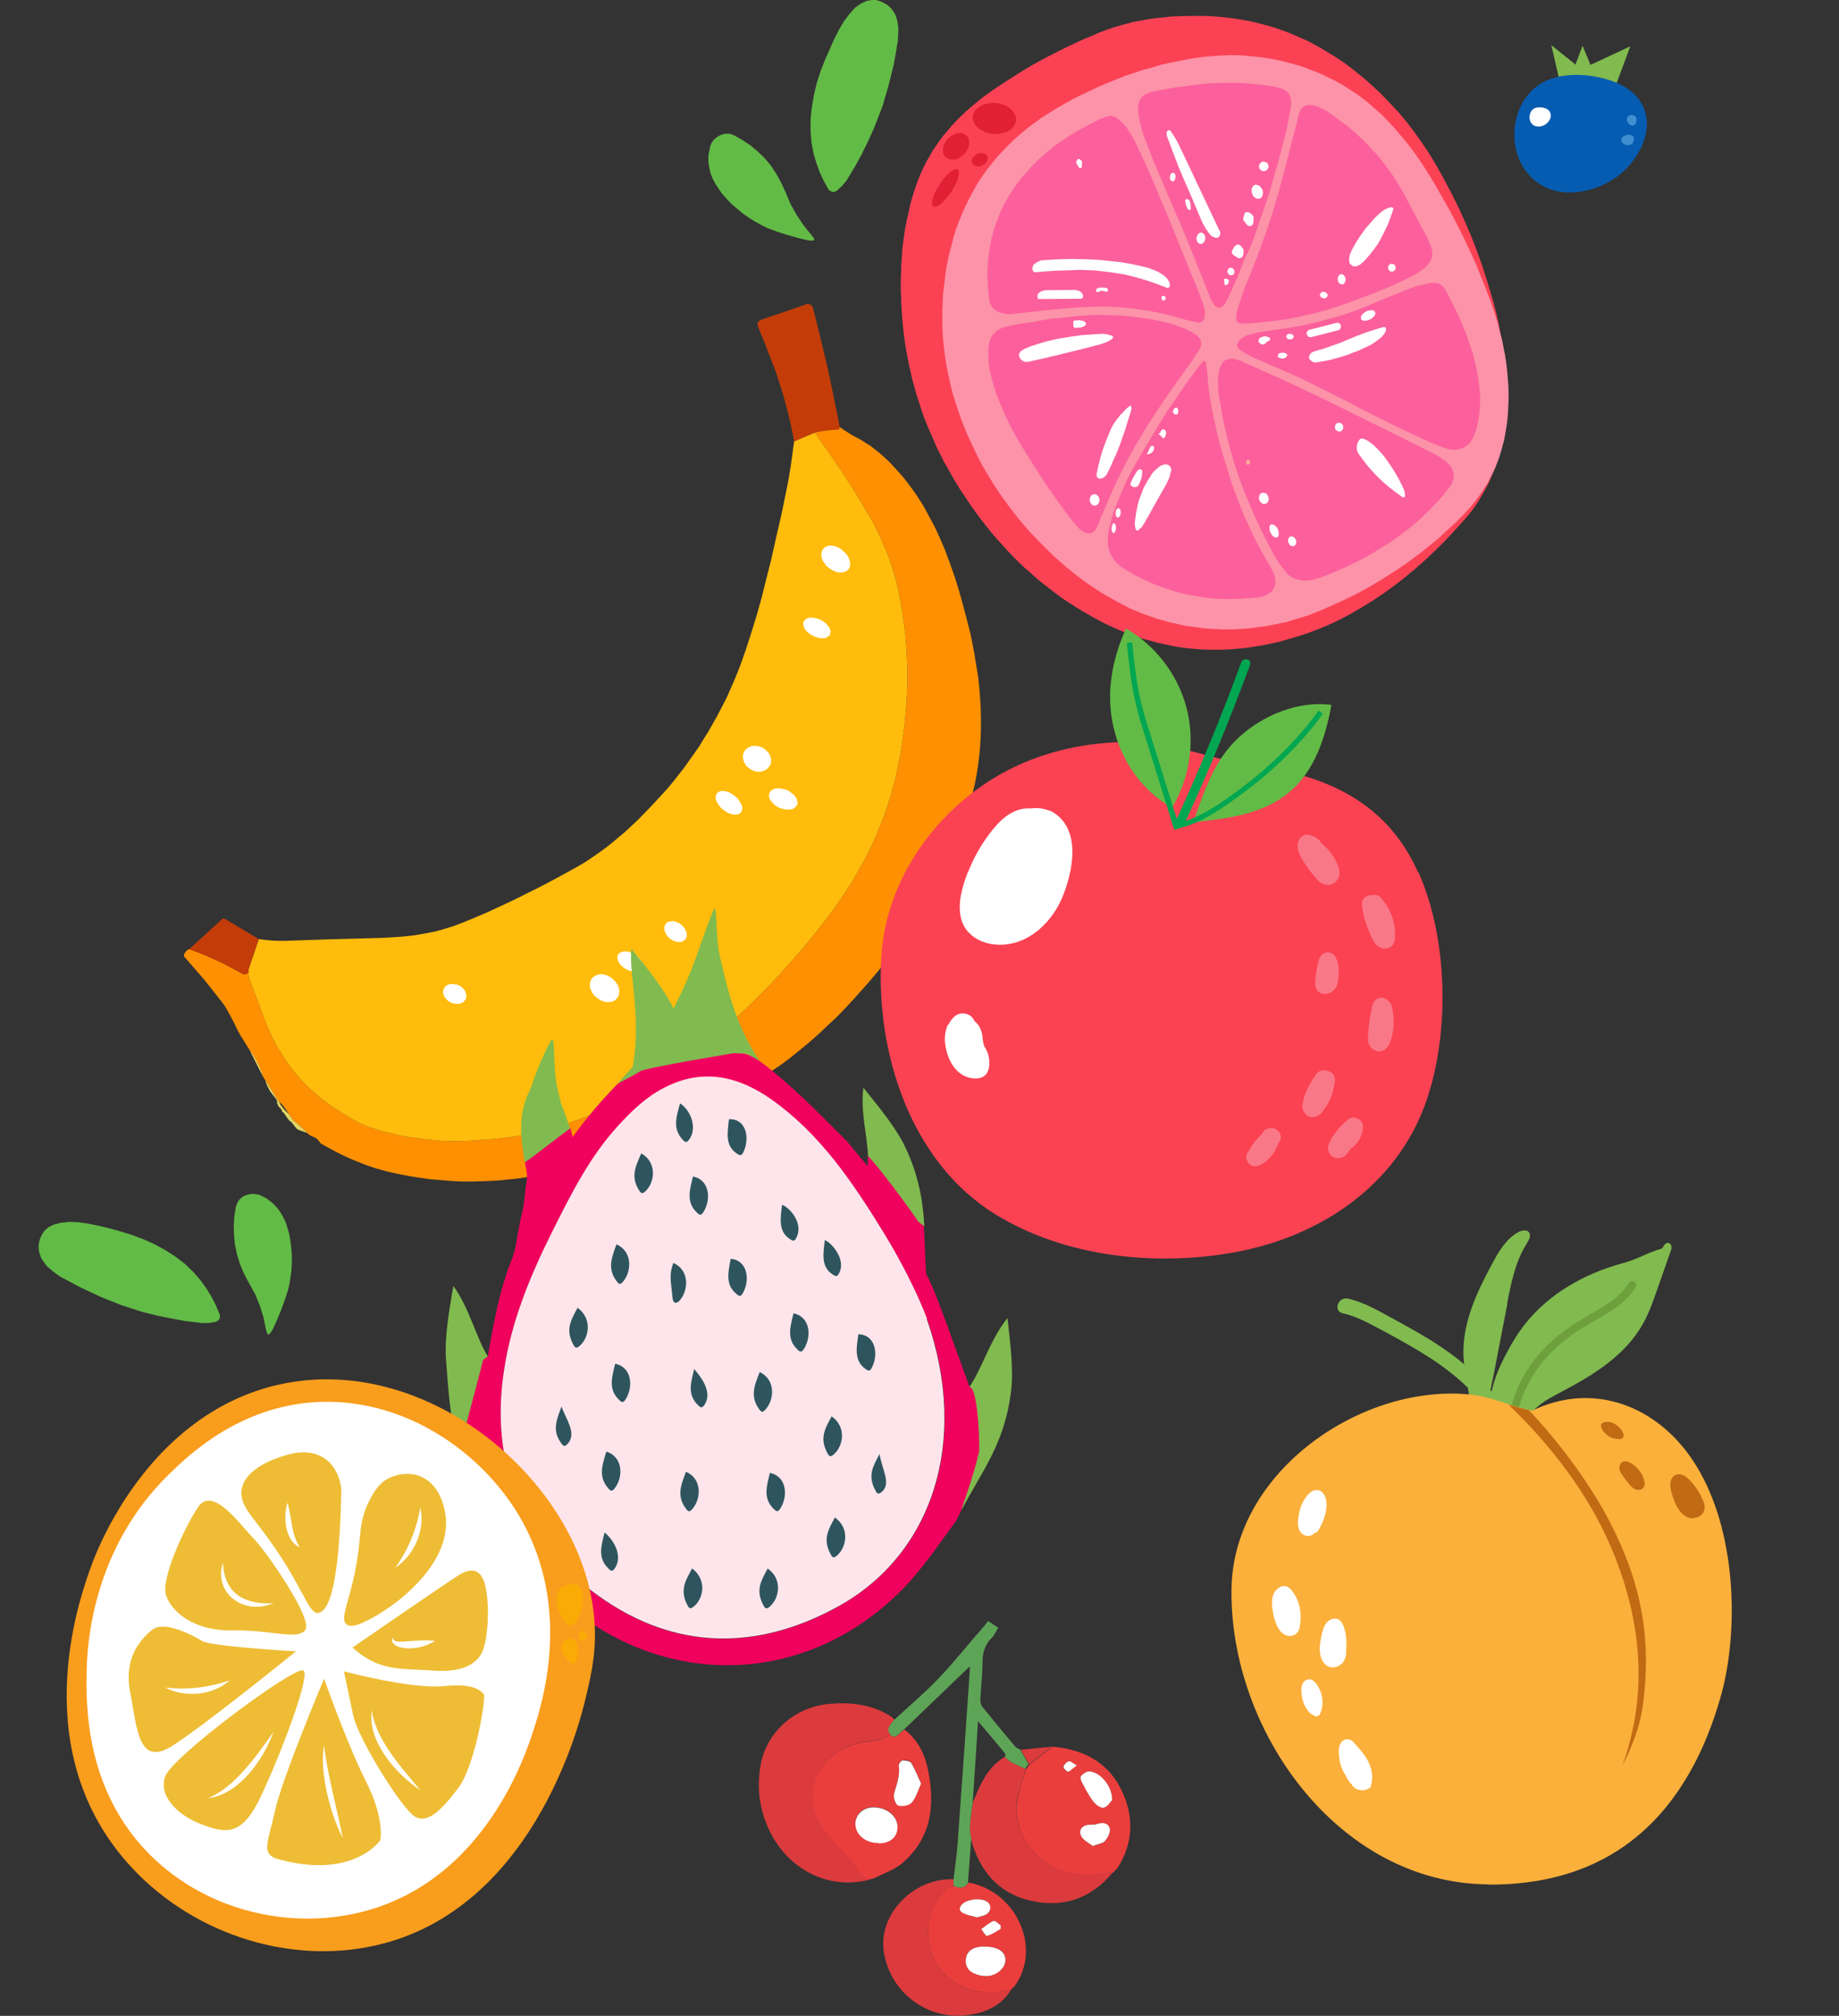 <?xml version="1.0" encoding="UTF-8"?>
<svg xmlns="http://www.w3.org/2000/svg" version="1.1" viewBox="0 0 623.9 683.5">
  <rect x="0" y="0" width="623.9" height="683.5" fill="#333333" stroke="none"/>
  <defs>
    <style>
      .cls-1 {
        fill: #c43c08;
      }

      .cls-2 {
        fill: #e12036;
      }

      .cls-3 {
        fill: #eebd35;
      }

      .cls-4 {
        fill: #ffbc0c;
      }

      .cls-5 {
        fill: #fbab05;
      }

      .cls-6 {
        fill: #dc3b3d;
      }

      .cls-7 {
        fill: #00a651;
      }

      .cls-8 {
        fill: #fee5eb;
      }

      .cls-8, .cls-9, .cls-10, .cls-11 {
        fill-rule: evenodd;
      }

      .cls-12 {
        fill: #fc93a8;
      }

      .cls-13 {
        fill: #fa4253;
      }

      .cls-14 {
        opacity: .2;
      }

      .cls-14, .cls-15 {
        fill: #fcf1d9;
      }

      .cls-16 {
        fill: #f6d55a;
      }

      .cls-9, .cls-17 {
        fill: #81ba4f;
      }

      .cls-18 {
        fill: #fb4255;
      }

      .cls-19 {
        fill: #5ea457;
      }

      .cls-20 {
        fill: #065cb1;
      }

      .cls-21 {
        fill: #f99d1c;
      }

      .cls-22 {
        fill: #fff;
      }

      .cls-23 {
        fill: #c16a14;
      }

      .cls-24 {
        fill: #ff9002;
      }

      .cls-10 {
        fill: #2e555e;
      }

      .cls-25 {
        fill: #3f8fd1;
      }

      .cls-26 {
        fill: #ea3e3d;
      }

      .cls-27 {
        fill: #443b5b;
      }

      .cls-28 {
        fill: #e2d666;
      }

      .cls-29 {
        fill: #fefefe;
      }

      .cls-30 {
        fill: #feaf99;
      }

      .cls-11 {
        fill: #f0015e;
      }

      .cls-31 {
        fill: #62bb46;
      }

      .cls-32 {
        fill: #fbb03b;
      }

      .cls-33 {
        fill: #6da03c;
      }

      .cls-34 {
        display: none;
      }

      .cls-35 {
        fill: #f97888;
      }

      .cls-36 {
        fill: #fb609c;
      }
    </style>
  </defs>
  <!-- Generator: Adobe Illustrator 28.6.0, SVG Export Plug-In . SVG Version: 1.2.0 Build 709)  -->
  <g>
    <g id="Layer_1">
      <g class="cls-34">
        <g>
          <path class="cls-15" d="M247.3,232.5c-15.6-31.7-21.5-67-28.9-101.5-7.4-34.5-16.8-69.6-38.1-98-10.1-13.4-24.7-26-43.2-19.9-5.8,1.9-10.8,5.5-14.6,10.2-11.5,14-11.5,32.4-7,48.8,8.9,32.8,33.8,58.6,54.6,85.6,20.8,27.1,38.8,60.8,30.6,93.8-8,32-39,54-71.2,63.2-32.1,9.2-66.1,8.4-99.4,11.6-35.6,3.5-73,12.7-96.7,39.9-3.8,4.3-6.8,9.3-8.4,14.8-7.8,27.1,20.5,39.8,41.6,34.2,16.5-4.4,29.5-16.6,42.2-27.8,15.5-13.7,33.4-27.4,55.7-23.7,11.5,1.9,21.2,10.3,23.2,21.6,2.6,14.8-9.2,25.1-18.6,35.3-8.8,9.5-16.6,23.4-8.4,34.6,4.9,6.6,13.6,9.1,21.7,7.4,29.9-6.3,35.4-47.2,67.8-48.8,15.9-.8,30.1,9.3,36.4,23.7,11.9,27.2-2.5,55.6-22.6,74.7-16.9,16.1-37.7,27.4-56.4,41.4C36.5,606.6,0,701.7,18.9,788c2,9.3,7.1,18,15,23.5,18,12.8,35.4,0,41.9-15.3,4.6-10.9,5-23,6.2-34.7,5.1-54.1,26.8-106.7,61.5-148.9,12.9-15.7,28.5-30.6,49.8-33.2,10.2-1.2,20.7,1.2,28.6,7.7,16.1,13.4,12.8,34.7,7.2,52.6-5.8,18.6-13.7,38.3-2.6,56.9,6.3,10.6,20.1,15.1,30.6,8.6,11-6.9,10.8-21.6,9.6-34-2.4-25.3-4.8-50.5-7.2-75.8-2-21.4-4-43.5,5.9-63.6,3.1-6.4,7.5-12.1,13.1-16.6,28.4-22.5,62.7.6,74.4,28.8,9.8,23.5,8.7,49.8,11.4,75,3.9,36.5,16.2,72.2,35.7,103.4,7.4,11.9,18.6,24.7,33.7,20.6,7-1.9,12.4-7.3,15.2-13.9,5.7-13.5,1.7-27.6-3.2-40.6-10.6-28.2-25.4-55.2-31.4-84.7-6.1-29.5-1.6-63.6,21.1-83.7,9.7-8.6,21.8-14,32.5-21.3,10.7-7.3,20.5-17.8,21.5-30.6.7-8.2-3.6-16.1-10.6-20.7-16.9-11-22.2,10.5-38.6.9-6.4-3.8-10.6-10.2-10.8-17.6-.3-11.2,7.3-21.4,16.5-27.9,9.3-6.6,20.3-10.3,30.7-15,59-26.8,98.8-90.6,95.9-154.8-.1-3.3-1.3-6.5-3.7-8.8-8.7-8.3-20.8,4.1-26.2,14.3-16.4,30.8-38.9,58.4-65.8,80.8-10.3,8.6-24.1,16.9-36.5,9.4-5.6-3.4-9.1-9.4-10.3-15.8-2.4-13.1,3.3-25,8.7-36.5,34.2-74.3,57.8-153.3,69.8-234,2-13.3,3.6-27.4-3.8-39.4-4.3-7-11.6-11.9-19.9-11.7-13.5.3-20.8,13.3-25.5,25-14,35.2-21.2,72.9-21.1,110.7,0,11.1-3.6,22.2-10.9,30.6-20.5,23.7-48.9,6.7-59.9-14.6-8.7-16.9-10.5-36.3-17.9-53.8,0-.2-.1-.3-.2-.5-10.1-23.6-46.3-16.8-47,8.8-1,35.5,6.1,71.3,21,103.6,10.1,22,37.7,81.7-3.7,92.4-30,7.8-61.7-39.9-72.1-61.2Z"/>
          <path class="cls-14" d="M122.9,52.1c-.4,11,3,21.8,7.3,31.9,8.3,19.3,20.3,37,35.1,52,6.4,6.5,16.7-1.4,12.1-9.2-4.9-8.4-11.1-16.3-16.8-24.1-11.5-15.9-21.9-35.6-15.9-54.2,2.3-7.2,8.5-25.8-6.7-24.3-10.8,1.1-14.8,19.5-15.1,27.8Z"/>
          <path class="cls-14" d="M-67.3,394.2c1.1,5.1,4.9,9.4,9.5,12,7.6,4.2,17.1,4.1,25.5,1.4,8.3-2.7,15.7-7.6,22.8-12.7,15.2-11,29.7-22.9,43.2-35.9,2-1.9,4.1-4.2,3.8-7-.5-4.4-6.5-5.5-10.9-4.8-10.8,1.8-20.3,7.9-29.1,14.2-8.8,6.4-17.4,13.3-27.5,17.4-11.3,4.6-41.6-5.4-37.3,15.2Z"/>
          <path class="cls-14" d="M79.9,438.5c-4.7,1.7-10.3,4.6-10.1,9.6,0,2.8,2.3,5.3,5,6.4,2.7,1.1,5.7.9,8.5.4,8-1.6,15.2-6.8,19.1-13.9,1.6-2.8,2.7-6,2.3-9.1-2.1-19.1-19.5,4.7-24.8,6.7Z"/>
          <path class="cls-14" d="M60.1,722.8c-.8,14.6-1.3,30.1-9.7,42.2-3.6,5.2-8.6,9.6-11.1,15.5-2.4,5.9-.9,14.1,5.1,16.2,5.7,1.9,11.5-2.7,15.2-7.5,19.1-24.6,18.7-58.6,29.5-87.7,1.7-4.5,3.6-9,3.8-13.8.4-13.9-14.6-14.8-21.8-5.8-8.6,11-10.4,27.6-11.1,40.9Z"/>
          <path class="cls-14" d="M252.1,657.6c.7,7.2-.6,14.9-5.2,20.5-3.4,4.1-8.7,7.8-8.3,13.1.3,4.1,4.6,7.3,8.8,7.3,4.2,0,8.1-2.7,10.4-6.2,2.4-3.4,3.4-7.6,4.1-11.7,2.9-17,.1-35-7.9-50.3-1-2-2.4-4.1-4.7-4.3-2.5-.3-4.6,2.2-4.8,4.7-.3,3.8,2.3,7.8,3.5,11.2,1.9,5.1,3.4,10.3,4,15.7Z"/>
          <path class="cls-14" d="M407.4,714.3c4,7.4,10,15.9,18.5,15.3,7.1-.5,12.1-8,11.9-14.9s-4.6-13.3-9.8-18c-5.2-4.8-11.4-8.4-16.8-12.9-11.4-9.5-19.4-23-22.1-37.5-1-5.5-1.4-11.1-2.9-16.5-2.8-9.5-11.2-15.5-10.2-1.6.7,10,2.9,20,5.9,29.6,6.1,19.8,15.7,38.4,25.6,56.5Z"/>
          <path class="cls-14" d="M387.4,604.8c0,3.8-3.1,6.8-6.9,6.8s-6.9-3.1-6.9-6.8,3.1-6.8,6.9-6.8,6.9,3.1,6.9,6.8Z"/>
          <path class="cls-14" d="M336.1,92.2c3.8,3.5,6.2,8.2,8.5,12.8,9.5,20,16.8,41.1,21.6,62.7.4,1.8.8,3.6.2,5.3-.9,2.5-3.8,3.9-6.4,3.8-2.7-.1-5.1-1.6-7.1-3.3-9.6-8.3-10.4-22.4-11.1-34.9-.7-12.5-2.9-26.8-13.6-33.6-2.5-1.6-5.4-2.6-7.9-4.3-5.2-3.3-7.5-11.1-.3-13.5,4.7-1.6,13,2.1,16.3,5Z"/>
          <path class="cls-14" d="M489.1,5.7c6.2,3.4,9.7,10.3,10.7,17.2,1,6.9-.3,13.9-1.7,20.7-3.7,18-8.4,35.8-14.3,53.3-1.5,4.4-3.7,9.4-8.3,10.3-3.5.6-7-1.6-8.7-4.6-1.7-3-2-6.6-1.9-10.1.7-17.9,11-33.7,18.6-49.9,3.3-7,5.9-16,.8-21.8-2.3-2.5-5-9.9-4.2-13.2.8-3.3,6-3.5,9-1.9Z"/>
          <path class="cls-14" d="M484,356.8c-3.2,1.8-6.6,3.7-8.3,6.9-1.7,3.2-.7,8.1,2.9,9,2,.5,4.1-.4,6-1.3,36.7-17.9,65.2-51.5,76.6-90.4,1-3.4,3.5-13-2.3-13.5-4.9-.4-7,9.5-8.2,12.4-4.2,10.5-9.6,20.6-16.1,29.9-13.1,19.1-30.4,35.3-50.6,46.9Z"/>
          <path class="cls-14" d="M466.3,471.7c1.8-2.5,3.7-5.1,6.4-6.6,2.7-1.5,6.5-1.7,8.7.6,3,3.1,1.2,8.1-1,11.7-7.1,11.5-17.5,20.9-29.6,27-4.4,2.2-9.2,4-14.1,3.4-12.1-1.3-13.5-15.9-1.9-18.7,5.5-1.3,10.6,0,16.1-2.6,6.6-3.1,11.3-9.1,15.5-14.8Z"/>
          <path class="cls-15" d="M290.5,327.2c17.3,2.4,35.5-3.3,48.2-15.1,9.8-9.1,19.4-22.7,32.6-20.3,8.9,1.6,14.5,10.2,17.8,18.5,3.2,8.3,5.2,17.5,11.3,24,6.6,7.1,17.9,11.4,19.4,20.9,1.7,10.9-10.6,18.2-17.4,27-10,12.8-8.6,30.6-9.4,46.8-.8,16.2-7.1,35.2-23,39.1-12.4,3.1-24.5-4.5-36.5-8.5-14.7-4.9-31.1-4.4-45.4,1.3-8.1,3.2-15.6,8-23.9,10.6-8.3,2.6-18.3,2.5-24.9-3.2-8.5-7.4-7.7-20.3-9-31.4-2.4-21.1-14.9-40.9-33.2-52.3-10.1-6.2-22.8-11.3-26.2-22.5-3.3-11,4.8-22.7,14.9-28.3,10.1-5.7,22-7.2,33.2-10.3,10.8-3.1,24.6-18.2,35.3-15,5.7,1.7,11.5,9.4,17,12.3,6,3.2,12.6,5.4,19.4,6.3Z"/>
          <path class="cls-15" d="M524.5-97.4c0,13.3-10.9,24.1-24.4,24.1s-24.4-10.8-24.4-24.1,10.9-24.1,24.4-24.1,24.4,10.8,24.4,24.1Z"/>
          <ellipse class="cls-15" cx="87.3" cy="-73.3" rx="53.1" ry="52.4"/>
          <path class="cls-15" d="M-107.1,436.7c0,20.1-16.5,36.5-36.9,36.5s-36.9-16.3-36.9-36.5,16.5-36.5,36.9-36.5,36.9,16.3,36.9,36.5Z"/>
          <ellipse class="cls-15" cx="50.5" cy="886.6" rx="36.8" ry="36.3"/>
          <path class="cls-15" d="M277.1,765.9c0,14.4-11.8,26-26.4,26s-26.4-11.6-26.4-26,11.8-26,26.4-26,26.4,11.6,26.4,26Z"/>
          <ellipse class="cls-15" cx="572.6" cy="176.8" rx="16.7" ry="16.5"/>
          <ellipse class="cls-14" cx="464.9" cy="131.8" rx="9.9" ry="9.8"/>
          <path class="cls-14" d="M371.2,197.7c-2.5,2.5-6.6,2.5-9.1,0-2.5-2.5-2.5-6.5,0-9,2.5-2.5,6.6-2.5,9.1,0,2.5,2.5,2.5,6.5,0,9Z"/>
          <path class="cls-14" d="M189.5,155.4c-2.5,2.5-6.6,2.5-9.1,0s-2.5-6.5,0-9,6.6-2.5,9.1,0,2.5,6.5,0,9Z"/>
          <path class="cls-14" d="M121,414c-2.5,2.5-6.6,2.5-9.1,0-2.5-2.5-2.5-6.5,0-9s6.6-2.5,9.1,0c2.5,2.5,2.5,6.5,0,9Z"/>
          <path class="cls-14" d="M411.4,506.1c-2.5,2.5-6.6,2.5-9.1,0-2.5-2.5-2.5-6.5,0-9,2.5-2.5,6.6-2.5,9.1,0,2.5,2.5,2.5,6.5,0,9Z"/>
          <path class="cls-14" d="M459.4,377.4c-2.5,2.5-6.6,2.5-9.1,0-2.5-2.5-2.5-6.5,0-9s6.6-2.5,9.1,0c2.5,2.5,2.5,6.5,0,9Z"/>
          <path class="cls-14" d="M251.9,615.3c-2,2-5.3,2-7.4,0-2-2-2-5.3,0-7.3s5.3-2,7.4,0,2,5.3,0,7.3Z"/>
          <path class="cls-14" d="M99.6,668.8c-3.7,3.6-9.6,3.6-13.2,0-3.6-3.6-3.6-9.4,0-13,3.7-3.6,9.6-3.6,13.2,0,3.7,3.6,3.7,9.4,0,13Z"/>
          <path class="cls-14" d="M22.2,882.5c-.8,7.3,1.4,14.9,5.9,20.7,2.8,3.5,6.6,6.4,11,7.1,4.4.6,9.5-1.7,10.9-5.9,1.5-4.3-1.1-9-3.9-12.6-2.8-3.6-6.2-7.3-6.6-11.9-.2-2.5.5-5,.9-7.5.4-2.5.4-5.2-1.1-7.3-7.1-10.1-16.6,12.7-17.1,17.4Z"/>
          <path class="cls-14" d="M232.2,762.9c-.6,5.6,1,11.4,4.5,15.8,2.1,2.7,5,4.9,8.4,5.4,3.4.5,7.2-1.3,8.3-4.5,1.1-3.3-.8-6.8-3-9.6-2.2-2.8-4.7-5.6-5-9-.2-1.9.4-3.8.7-5.7.3-1.9.3-4-.8-5.6-5.4-7.7-12.6,9.6-13,13.2Z"/>
          <path class="cls-14" d="M47.1-73.8c-1,11.4,3.4,23.4,12.1,31,3.2,2.8,7,5,11.2,5.5,4.2.5,8.8-1.1,11.1-4.6,3.5-5.4.7-12.5-2.9-17.8-3.7-5.3-8.3-10.6-8.3-17,0-3.6,1.6-7.1,2.7-10.5,3-8.7-1.9-20.1-12.3-14.1-8.3,4.8-12.9,18.7-13.6,27.6Z"/>
          <path class="cls-15" d="M387.4,253.3c0,7.6-6.2,13.7-13.9,13.7s-13.9-6.1-13.9-13.7,6.2-13.7,13.9-13.7,13.9,6.1,13.9,13.7Z"/>
          <path class="cls-15" d="M248.2,275.5c0,7.7-6.4,14-14.2,14s-14.2-6.3-14.2-14,6.4-14,14.2-14,14.2,6.3,14.2,14Z"/>
          <path class="cls-15" d="M144.2,347.2c0,5.5-4.5,10-10.1,10s-10.1-4.5-10.1-10,4.5-10,10.1-10,10.1,4.5,10.1,10Z"/>
          <path class="cls-15" d="M234,501.6c0,7.7-6.4,14-14.2,14s-14.2-6.3-14.2-14,6.4-14,14.2-14,14.2,6.3,14.2,14Z"/>
        </g>
      </g>
      <g id="Smth">
        <polygon class="cls-18" points="330.8 173.4 329.1 171 327.5 168.6 325.9 166.2 324.4 163.8 323 161.4 321.6 158.9 320.2 156.5 319 154 317.7 151.5 316.6 148.9 315.5 146.4 314.4 143.8 313.4 141.3 312.5 138.7 311.7 136.1 310.8 133.4 310.8 133.4 310.8 133.4 310.8 133.4 310.8 133.4 310.8 133.4 310.8 133.4 310.1 130.8 309.4 128.2 308.8 125.5 308.2 122.8 307.7 120.1 307.2 117.4 306.8 114.7 306.5 112 306.2 109.2 306 106.4 305.8 103.6 305.7 100.8 305.6 98 305.6 95.1 305.7 92.3 305.8 89.4 306 86.5 306.2 83.6 306.6 80.8 307 77.9 307 77.9 307 77.9 307.6 74.8 308.3 71.7 309 68.6 309.9 65.6 310.5 63.8 311.1 62 311.8 60.2 312.5 58.5 313.4 56.6 314.3 54.8 315.4 52.9 316.4 51.1 317.6 49.4 318.8 47.6 320.1 45.9 321.5 44.3 322.9 42.6 324.4 41 326 39.4 327.6 37.9 329.3 36.4 331.1 34.9 332.9 33.4 334.8 32 338.5 29.4 342.4 26.9 346.3 24.4 350.3 22 354.5 19.7 358.8 17.5 363.1 15.4 367.6 13.3 370.3 12.2 372.8 11.1 375.2 10.2 377.5 9.4 379.8 8.7 382.1 8.1 384.2 7.5 386.4 7.1 389.1 6.6 391.8 6.2 394.6 5.9 397.4 5.6 400.3 5.5 403.2 5.4 406.2 5.4 409.2 5.4 412.4 5.6 415.7 5.9 418.9 6.3 422 6.8 425.1 7.4 428.2 8.2 431.2 9 434.2 10 434.2 10 434.2 10 437.5 11.2 440.7 12.6 443.9 14 447 15.7 450.1 17.5 453.2 19.4 456.2 21.4 459.1 23.6 462.3 26.2 465.3 28.8 468.4 31.7 471.4 34.8 474.3 37.9 477.1 41.2 479.7 44.6 482.2 48.1 484.7 51.8 487 55.6 489.7 60.4 492.3 65.3 494.8 70.3 497.1 75.4 498.7 79.1 500.2 82.8 501.6 86.6 503 90.5 504.2 94.3 505.4 98.2 506.6 102.2 507.6 106.1 508.3 109.1 508.9 112.2 509.5 115.3 510 118.6 510.4 121.9 510.7 125.3 510.9 128.8 511.1 132.3 511.2 135.4 511.1 138.5 510.9 141.5 510.6 144.5 510.1 147.5 509.6 150.4 508.9 153.2 508.1 156 507.2 158.7 506.1 161.3 505 163.9 503.7 166.3 502.3 168.7 500.9 171 499.3 173.2 497.6 175.3 494.3 179 490.9 182.7 487.4 186.2 483.9 189.5 480.3 192.7 476.6 195.8 473 198.6 469.2 201.3 465.5 203.8 461.7 206.1 457.9 208.3 456 209.3 454.1 210.3 452.2 211.2 450.2 212.1 448.3 212.9 446.3 213.7 444.4 214.4 442.4 215.1 440.5 215.7 438.5 216.3 436.1 217 433.6 217.7 431.2 218.2 428.8 218.7 426.4 219.1 424 219.5 421.6 219.8 419.2 220 416.9 220.2 414.5 220.3 412.2 220.3 409.8 220.3 407.5 220.2 405.2 220 402.9 219.8 400.6 219.5 400.6 219.5 400.6 219.5 400.6 219.5 398.7 219.2 396.8 218.8 394.9 218.4 393 218 391.2 217.5 389.3 217 387.4 216.5 385.6 215.9 383.8 215.2 381.9 214.5 380.1 213.8 378.3 213 376.5 212.2 374.6 211.3 371 209.4 369 208.2 366.9 207 364.9 205.8 362.9 204.5 362.9 204.5 362.9 204.5 360.6 203 358.4 201.4 356.2 199.7 354 198 351.9 196.3 349.8 194.4 347.7 192.6 345.7 190.7 343.7 188.7 341.8 186.7 339.9 184.6 338 182.5 336.1 180.3 334.3 178 332.5 175.7 330.8 173.4 330.8 173.4"/>
        <polygon class="cls-12" points="324 135.9 323.2 133.4 322.6 130.9 322 128.4 321.5 125.9 321 123.4 320.6 120.8 320.3 118.3 320 115.7 319.8 113.2 319.7 110.6 319.7 108 319.7 105.4 319.8 102.8 319.9 100.3 320.2 97.7 320.5 95.1 320.8 92.5 321.2 90 321.7 87.6 322.3 85.1 322.9 82.8 323.5 80.4 324.2 78.1 325 75.9 325.9 73.7 326.8 71.5 327.8 69.4 328.8 67.3 329.9 65.3 331 63.3 332.2 61.3 333.5 59.4 333.5 59.4 333.5 59.4 333.5 59.4 333.5 59.4 333.5 59.4 333.5 59.4 334.7 57.7 336 56.1 337.2 54.5 338.6 52.9 340 51.4 341.4 49.9 342.9 48.4 344.4 47 346 45.6 347.7 44.2 349.3 42.9 351.1 41.6 352.8 40.3 354.7 39.1 356.6 37.9 358.5 36.7 361.3 35.1 364.2 33.5 367 32.1 370 30.7 372.9 29.3 375.8 28.1 378.8 26.9 381.8 25.7 384.8 24.7 387.8 23.7 390.8 22.9 393.8 22 396.8 21.3 399.9 20.7 402.9 20.1 405.9 19.6 408.2 19.3 410.5 19.1 412.8 18.9 415.1 18.8 417.3 18.7 419.5 18.7 421.6 18.8 423.7 19 425.8 19.2 427.7 19.4 429.7 19.7 431.6 20 433.5 20.4 435.4 20.8 437.3 21.3 439.1 21.8 440.9 22.3 442.7 22.9 444.5 23.6 446.3 24.3 448 25 449.7 25.8 451.3 26.6 453 27.4 453 27.4 453 27.4 453 27.4 453 27.4 453 27.4 455.8 29 458.6 30.8 461.3 32.6 463.9 34.6 466.4 36.8 468.9 39 471.3 41.5 473.6 44 474.6 45.2 474.6 45.2 474.6 45.2 474.6 45.2 476.3 47.2 477.9 49.2 479.5 51.3 481 53.4 482.5 55.6 483.9 57.8 485.3 60 486.7 62.3 491.9 71.5 493.8 75.1 495.7 78.8 497.5 82.5 499.2 86.2 500.9 89.9 502.4 93.7 503.9 97.5 505.4 101.3 505.4 101.3 506.7 105 507.5 107.6 508.3 110.2 508.9 112.8 509.6 115.3 510.1 117.9 510.6 120.4 511 123 511.3 125.5 511.5 128 511.7 130.4 511.8 132.9 511.8 135.3 511.7 137.7 511.6 140 511.4 142.3 511.1 144.6 510.7 146.9 510.3 149.2 509.7 151.4 509.1 153.6 508.4 155.7 507.6 157.8 506.7 159.8 505.7 161.8 505.7 161.8 505.7 161.8 505.7 161.8 504.8 163.6 503.7 165.3 502.6 167 501.5 168.6 500.2 170.3 498.9 171.9 497.5 173.4 496.1 174.9 494.2 176.8 492.3 178.6 490.4 180.3 488.5 182.1 486.5 183.8 484.5 185.4 482.5 187 480.4 188.6 480.4 188.6 480.4 188.6 480.4 188.6 476.6 191.4 472.7 194 468.7 196.5 464.7 198.9 460.5 201.2 456.3 203.3 451.9 205.3 447.5 207.2 444 208.6 440.4 209.7 436.8 210.8 433.2 211.6 429.5 212.3 425.8 212.8 422.1 213.2 418.4 213.4 414.7 213.4 411 213.2 409.1 213.1 407.3 212.9 405.5 212.6 403.6 212.4 401.8 212.1 400 211.7 398.2 211.3 396.4 210.9 394.7 210.4 392.9 209.9 391.1 209.3 389.4 208.7 387.7 208.1 386 207.4 384.3 206.7 382.6 205.9 380.9 205 379.2 204.1 375.7 202.2 372.3 200.1 368.9 197.8 365.6 195.4 362.5 192.9 360.6 191.3 358.8 189.7 357 188.1 355.3 186.4 355.3 186.4 352.4 183.5 349.6 180.6 346.9 177.5 344.3 174.3 341.8 171 339.4 167.7 337.1 164.2 334.9 160.6 333.4 158.1 331.9 155.2 330.3 151.9 328.3 147.7 327.3 145.2 326.2 142.4 325.1 139.3 324 135.9 324 135.9"/>
        <polygon class="cls-36" points="429.2 69.7 427.1 75.7 425.2 81.3 424.6 82.7 424.1 84 423.5 85.3 422.9 86.5 422.5 87.3 422.1 88.2 421.2 90.6 420.5 92.3 420 93.6 416.5 101.4 416.1 102.1 415.7 102.8 415.2 103.4 414.7 103.9 414.4 104.1 414 104.2 413.6 104.3 413.3 104.3 412.9 104.2 412.6 104 412.3 103.8 412 103.5 411.6 102.9 411.1 102.1 410.7 101.3 410.3 100.3 405.9 89.2 401 77.1 399.2 73 396.7 67.3 393.7 60.2 391.5 55.1 389.7 50.3 388 46 387.3 43.8 386.8 41.7 386.4 39.7 386.1 37.7 386.1 37 386.1 36.3 386.2 35.7 386.3 35.2 386.4 34.6 386.6 34.2 386.8 33.7 387.1 33.3 387.1 33.3 387.1 33.3 387.4 32.9 387.8 32.5 388.2 32.2 388.7 31.9 389.2 31.7 389.8 31.4 390.4 31.2 391 31.1 393.9 30.5 396.8 30 399.6 29.5 402.3 29.2 405 28.8 407.6 28.5 410.1 28.3 412.6 28.2 414.8 28.1 417.1 28.1 419.4 28.1 421.8 28.2 424.3 28.4 426.7 28.6 429.3 28.9 431.8 29.3 432.9 29.5 433.7 29.7 434.5 29.9 435.2 30.2 435.8 30.5 436.4 30.9 436.8 31.3 437.2 31.7 437.5 32.2 437.7 32.7 437.9 33.3 438 33.9 438 34.6 438 35.3 437.9 36.1 437.8 37 437.1 40.9 436.3 44.8 435.3 48.5 434.4 52.1 431.9 61 430.6 65.5 429.2 69.7 429.2 69.7"/>
        <polygon class="cls-36" points="423.4 94.9 425.1 90.6 426.8 86.3 428.3 82.1 429.8 77.9 431.2 73.8 432.4 69.8 433.6 65.8 434.7 61.8 437.7 50.3 440.6 39 440.9 38 441.2 37.3 441.7 36.6 442 36.4 442.3 36.2 442.3 36.2 442.7 35.9 443 35.8 443.5 35.7 443.9 35.6 444.4 35.6 444.9 35.6 445.9 35.8 446.9 36.1 447.9 36.5 449.1 37.1 450.3 37.8 452.6 39.4 454.9 41.1 457.1 42.7 459.2 44.5 461.2 46.3 463.2 48.2 465 50.2 466.9 52.2 466.9 52.2 466.9 52.2 468.4 53.9 469.8 55.8 471.2 57.6 472.5 59.5 473.8 61.5 475 63.5 476.2 65.5 477.3 67.6 480.3 73.3 483.2 78.7 483.8 79.8 484.4 81.1 484.9 82.3 485.5 83.6 485.7 84.5 485.9 85.4 485.9 86.2 485.8 87 485.8 87 485.8 87 485.8 87 485.7 87.6 485.5 88.1 485.2 88.6 484.9 89.1 484.5 89.6 484.1 90.1 483.6 90.6 483 91.1 481.6 92.1 480.2 93 478.6 93.9 477 94.7 474.1 96 471.2 97.3 468.3 98.5 465.4 99.7 462.4 100.8 459.5 101.9 456.5 103 453.5 104 451.7 104.6 451.7 104.6 451.7 104.6 448.3 105.6 444.8 106.5 441.3 107.3 437.8 108 434.2 108.6 430.6 109 427 109.4 423.3 109.7 422.6 109.7 421.9 109.7 421.1 109.6 420.4 109.5 420 109.3 419.8 109.1 419.6 108.8 419.5 108.5 419.4 108.1 419.4 107.3 419.5 106.6 419.6 105.8 419.8 105 420.7 102.3 421.5 99.7 422.4 97.2 423.4 94.9 423.4 94.9"/>
        <polygon class="cls-36" points="361.1 104.6 357.1 105 353 105.4 348.6 105.9 344 106.4 342.8 106.5 341.6 106.5 340.5 106.3 339.5 106.1 338.5 105.7 337.7 105.2 337 104.6 336.4 103.9 336.2 103.4 335.9 102.9 335.7 102.3 335.6 101.7 335.3 99.1 335.1 96.4 335 93.8 335 91.3 335.2 88.7 335.5 86.2 335.8 83.7 336.3 81.2 336.3 81.2 336.3 81.2 336.3 81.2 336.9 79 337.5 76.9 338.3 74.7 339.1 72.6 339.8 70.9 340.7 69.3 341.6 67.6 342.6 65.9 343.6 64.3 344.8 62.6 346 61 347.3 59.4 348.7 57.9 350.1 56.3 351.6 54.8 353.2 53.3 354.8 51.9 356.5 50.5 358.1 49.2 359.9 48 362.7 46.1 365.8 44.2 369.2 42.4 372.7 40.6 373.8 40.1 374.6 39.8 375.4 39.5 376 39.4 376.7 39.3 377.3 39.3 377.8 39.5 378.3 39.7 378.4 39.7 379.4 40.4 380.3 41.2 381.3 42.2 382.2 43.2 383 44.5 383.9 45.8 384.7 47.3 385.6 49.1 388.4 55.1 391.2 61.4 393.9 67.9 396.7 74.5 400.9 84.9 406.3 98.1 407.1 100.1 408.2 103.2 408.6 104.4 408.7 105.4 408.8 106.4 408.7 107.3 408.5 107.8 408.4 108.4 408.2 108.6 408.1 108.9 407.8 109.1 407.6 109.2 407.3 109.3 407 109.4 406.8 109.4 406.5 109.4 402.5 108.5 398.5 107.4 395.5 106.6 392.5 105.9 389.5 105.4 386.4 104.9 383.3 104.5 380.2 104.2 377 104 373.9 103.9 371.6 104 369 104.1 366.2 104.2 362.3 104.5 361.1 104.6 361.1 104.6"/>
        <polygon class="cls-22" points="396.1 46.7 395.9 46.2 395.8 45.7 395.8 45.3 395.8 44.8 396 44.5 396.1 44.4 396.2 44.2 396.4 44.2 396.6 44.1 396.8 44.2 397 44.2 397.1 44.3 397.2 44.5 398 45.7 398.7 46.8 399.3 47.9 399.9 49 413.9 78.6 414 78.9 414 79.1 414 79.4 413.9 79.6 413.8 80 413.5 80.3 413.3 80.5 413.1 80.6 412.8 80.6 412.2 80.6 411.8 80.4 411.3 80.2 410.9 79.9 410.9 79.9 410.9 79.9 410.9 79.9 410.5 79.5 410.1 79 409 77.4 408 75.6 407.2 73.8 406.4 71.9 405 68.6 403.7 65.5 401.8 61.2 399.9 56.7 398 51.8 396.1 46.7 396.1 46.7"/>
        <polygon class="cls-22" points="430.4 56.5 430.3 56.8 430.2 57.1 430 57.4 429.8 57.6 429.6 57.8 429.3 57.9 429 58 428.7 58 428.4 58 428.1 57.9 427.8 57.7 427.6 57.5 427.4 57.3 427.2 57 427.2 56.7 427.1 56.3 427.2 56 427.3 55.7 427.5 55.5 427.7 55.2 427.9 55 428.2 54.9 428.5 54.8 428.8 54.8 429.1 54.9 429.4 55 429.7 55.1 429.9 55.3 430.1 55.6 430.3 55.9 430.3 56.2 430.4 56.5 430.4 56.5"/>
        <polygon class="cls-29" points="366 56.7 365.2 55.4 365.1 55.2 365.1 54.9 365.5 54.2 365.6 54 365.8 53.9 366 53.9 366.2 53.9 366.3 54 367 54.6 367.1 54.8 367.1 54.9 367.1 55.1 367 56.5 367 56.7 366.9 56.8 366.7 56.9 366.6 57 366.4 57 366.2 57 366.1 56.9 366 56.7 366 56.7"/>
        <polygon class="cls-22" points="397.8 61.5 397.6 61.4 397.4 61.4 397.3 61.2 397.1 61 396.9 60.5 396.9 60 397 59.4 397.2 59 397.4 58.8 397.6 58.7 397.7 58.6 397.9 58.6 398.1 58.6 398.3 58.7 398.5 58.8 398.6 59 398.8 59.5 398.8 60.1 398.7 60.6 398.5 61.1 398.3 61.3 398.2 61.4 398 61.5 397.8 61.5 397.8 61.5"/>
        <polygon class="cls-29" points="427.4 67.3 427 67.4 426.6 67.4 426.3 67.3 425.9 67.1 425.5 66.8 425.2 66.5 425 66.1 424.8 65.7 424.7 65.2 424.6 64.7 424.6 64.3 424.7 63.8 424.9 63.5 425.1 63.1 425.4 62.9 425.7 62.7 426.1 62.6 426.4 62.7 426.8 62.8 427.2 63 427.5 63.2 427.8 63.6 428.1 64 428.3 64.4 428.4 64.9 428.5 65.3 428.4 65.8 428.3 66.2 428.2 66.6 428 66.9 427.7 67.2 427.4 67.3 427.4 67.3"/>
        <polygon class="cls-2" points="328.8 48.9 328.6 49.8 328.2 50.7 327.7 51.5 327.1 52.3 326.3 52.9 325.5 53.5 324.6 53.9 323.8 54.1 322.9 54.1 322.1 54 321.4 53.7 320.8 53.3 320.3 52.7 320 52 319.9 51.2 319.9 50.3 320.1 49.4 320.5 48.6 321 47.7 321.6 47 322.4 46.3 323.2 45.8 324.1 45.4 324.9 45.1 325.8 45.1 326.6 45.2 327.3 45.5 327.9 46 328.4 46.5 328.7 47.2 328.8 48 328.8 48.9 328.8 48.9"/>
        <polygon class="cls-2" points="344.7 40.4 344.6 41.4 344.2 42.4 343.6 43.3 342.7 44.1 341.6 44.7 340.3 45.1 338.9 45.4 337.5 45.4 336 45.3 334.6 44.9 333.4 44.4 332.2 43.7 331.3 42.9 330.6 41.9 330.2 40.9 330 39.9 330.1 38.9 330.5 37.9 331.2 37 332.1 36.3 333.2 35.6 334.4 35.2 335.8 35 337.3 34.9 338.7 35 340.1 35.4 341.4 35.9 342.5 36.6 343.4 37.4 344.1 38.4 344.6 39.4 344.7 40.4 344.7 40.4"/>
        <polygon class="cls-2" points="329.9 53.6 330.2 53.2 330.6 52.8 331 52.5 331.5 52.2 332.1 52 332.6 51.9 333.1 51.9 333.6 52 334.1 52.1 334.5 52.4 334.8 52.7 335 53 335.1 53.4 335.1 53.9 335 54.3 334.8 54.7 334.5 55.1 334.2 55.5 333.7 55.8 333.2 56.1 332.7 56.3 332.2 56.4 331.6 56.4 331.1 56.3 330.7 56.2 330.3 55.9 330 55.6 329.8 55.3 329.7 54.9 329.6 54.5 329.7 54 329.9 53.6 329.9 53.6"/>
        <polygon class="cls-2" points="325.3 58.1 325.1 57.6 324.7 57.4 324.1 57.4 323.4 57.6 322.7 58.1 321.8 58.8 320.9 59.7 320 60.8 319.2 61.9 318.4 63.2 317.6 64.4 317 65.7 316.6 66.8 316.3 67.9 316.2 68.8 316.2 69.4 316.5 69.9 316.9 70.2 317.4 70.1 318.1 69.9 318.9 69.4 319.7 68.7 320.6 67.8 321.5 66.7 322.4 65.6 323.2 64.3 323.9 63.1 324.5 61.8 324.9 60.7 325.2 59.6 325.3 58.7 325.3 58.1 325.3 58.1"/>
        <polygon class="cls-22" points="459.6 83 460.5 81.5 461.4 80.1 462.4 78.7 463.4 77.3 464.5 76.1 465.6 74.8 466.7 73.6 467.9 72.5 468.8 71.7 469.7 71.1 470.7 70.6 471.7 70.3 471.7 70.3 471.7 70.3 471.8 70.3 472.1 70.3 472.5 70.4 472.6 70.5 472.7 70.6 472.7 70.7 472.7 70.9 471.8 73.6 470.8 76.2 469.7 78.5 468.6 80.7 467.4 82.8 466 84.7 464.6 86.5 463.1 88.2 462.4 88.9 461.9 89.3 461.5 89.7 461.1 89.9 460.6 90.1 460.2 90.3 459.8 90.3 459.5 90.3 459.1 90.3 458.8 90.1 458.4 89.8 458 89.5 457.8 89 457.7 88.4 457.7 87.8 457.8 87 458 86.2 458.4 85.3 458.8 84.4 459.5 83.2 459.6 83 459.6 83"/>
        <polygon class="cls-29" points="402.7 70.4 402.3 69.3 402.1 68.2 402.1 68.1 402.1 67.9 402.3 67.7 402.5 67.5 402.8 67.5 403 67.6 403 67.6 403.4 67.8 403.6 68.1 403.7 68.4 403.8 68.6 403.9 69.3 404 70.7 404 70.9 403.8 71.1 403.6 71.2 403.4 71.2 403.4 71.2 403.3 71.1 403 70.9 403 70.9 402.8 70.7 402.7 70.4 402.7 70.4"/>
        <polygon class="cls-29" points="423 76.2 422.1 75 421.9 74.8 421.8 74.5 421.8 74.3 421.8 74 422.1 72.8 422.2 72.4 422.5 72.1 422.9 71.9 423.3 71.9 423.7 72 424.1 72.2 424.9 72.9 425 73.1 425.2 73.3 425.2 73.3 425.3 73.6 425.3 73.9 425.2 75.5 425.1 75.8 425 76.1 424.8 76.4 424.5 76.5 424.1 76.7 423.7 76.6 423.4 76.5 423 76.2 423 76.2"/>
        <polygon class="cls-29" points="407.3 82.7 407 82.7 406.7 82.5 406.5 82.3 406.3 82.1 406.1 81.8 406 81.4 405.9 81.1 405.9 80.7 406 80.3 406.1 80 406.3 79.7 406.5 79.4 406.7 79.1 407 79 407.2 78.9 407.5 78.9 407.8 78.9 408.1 79.1 408.3 79.2 408.5 79.5 408.7 79.8 408.8 80.1 408.9 80.5 408.9 80.9 408.8 81.3 408.7 81.6 408.6 81.9 408.4 82.2 408.1 82.4 407.9 82.6 407.6 82.7 407.3 82.7 407.3 82.7"/>
        <polygon class="cls-29" points="419.7 87.3 418.5 86.5 418.3 86.3 418.1 86.1 418 85.9 417.9 85.6 417.9 85.4 418 85.1 418 84.9 418.2 84.6 418.9 83.5 419.2 83.2 419.6 83 420 82.9 420.4 83 420.8 83.2 421.1 83.5 421.6 84.2 421.8 84.4 421.8 84.7 421.9 85.1 421.8 86.3 421.7 86.6 421.6 86.9 421.4 87.2 421.1 87.4 420.8 87.5 420.5 87.6 420.2 87.5 419.9 87.4 419.7 87.3 419.7 87.3"/>
        <polygon class="cls-29" points="473.5 90.8 473.5 91.1 473.4 91.3 473.2 91.5 473.1 91.7 472.9 91.9 472.6 92 472.4 92.1 472.1 92.1 471.9 92 471.6 92 471.4 91.8 471.2 91.6 471.1 91.4 471 91.2 470.9 91 470.9 90.7 470.9 90.5 471 90.2 471.1 90 471.3 89.8 471.5 89.6 471.7 89.5 472 89.5 472.2 89.5 472.5 89.5 472.7 89.6 473 89.7 473.2 89.9 473.3 90.1 473.4 90.3 473.5 90.6 473.5 90.8 473.5 90.8"/>
        <polygon class="cls-29" points="351.6 92.3 351.3 92.3 351 92.3 350.8 92.2 350.6 92.1 350.6 92.1 350.6 92.1 350.6 92.1 350.6 92.1 350.5 91.9 350.4 91.7 350.3 91.4 350.2 91.1 350.3 90.6 350.3 90.6 350.4 90.3 350.5 90 350.7 89.7 351 89.5 351.4 89.2 351.8 88.9 352.7 88.5 353.2 88.3 354.3 88.2 355.8 88.1 359.6 87.9 363.9 87.8 368.3 87.9 372.6 88.1 376.6 88.5 380.3 88.9 383.7 89.5 386.6 90.1 389.1 90.7 390.3 91.1 391.3 91.5 392.3 91.9 393.1 92.3 393.9 92.8 394.6 93.2 395.2 93.7 395.7 94.2 396.1 94.7 396.5 95.3 396.7 95.8 396.9 96.4 396.9 96.6 396.9 96.9 396.8 97.1 396.8 97.2 396.6 97.4 396.5 97.5 396.3 97.6 396.1 97.6 395.9 97.6 395.7 97.5 392.8 96.4 390 95.4 387.1 94.5 384.1 93.7 384.1 93.7 384.1 93.7 384.1 93.7 381.7 93.1 379.2 92.7 376.7 92.3 374.1 92 371.6 91.7 369 91.6 366.4 91.5 363.8 91.6 361 91.7 358 91.8 354.8 92 351.6 92.3 351.6 92.3"/>
        <polygon class="cls-29" points="418 93.3 417.8 93.3 417.5 93.3 417.3 93.3 417.1 93.2 416.9 93 416.7 92.9 416.6 92.6 416.5 92.4 416.4 92.2 416.4 91.9 416.5 91.7 416.6 91.4 416.7 91.2 416.8 91 417 90.9 417.2 90.8 417.5 90.8 417.7 90.8 417.9 90.8 418.1 90.9 418.3 91.1 418.5 91.3 418.7 91.5 418.7 91.7 418.8 91.9 418.8 92.2 418.8 92.4 418.7 92.7 418.6 92.9 418.4 93.1 418.2 93.2 418 93.3 418 93.3"/>
        <polygon class="cls-29" points="455.3 96.4 455 96.4 454.8 96.3 454.6 96.2 454.3 96 454.2 95.8 454 95.5 453.9 95.1 453.9 94.8 453.8 94.5 453.9 94.1 454 93.8 454.1 93.6 454.3 93.3 454.5 93.1 454.8 93 455 93 455.3 93 455.5 93.1 455.8 93.2 456 93.4 456.2 93.7 456.3 93.9 456.4 94.3 456.5 94.6 456.5 94.9 456.4 95.3 456.3 95.6 456.2 95.8 456 96.1 455.8 96.3 455.6 96.4 455.3 96.4 455.3 96.4"/>
        <polygon class="cls-36" points="502 132.6 502.2 134.7 502.1 137 502 139.3 501.7 141.6 501.3 143.7 500.8 145.7 500.1 147.5 499.8 148.3 499.4 149 499.1 149.6 498.7 150.2 498.2 150.7 497.7 151.1 497.7 151.1 497.7 151.1 497.7 151.1 497.2 151.4 496.7 151.7 496.1 152 495.5 152.2 494.9 152.3 494.2 152.4 493.5 152.5 492.7 152.5 492.1 152.4 491.5 152.3 490.1 151.9 488.4 151.3 486.4 150.5 479.5 147.4 472.1 143.8 464.2 139.9 455.8 135.5 452.2 133.7 448.6 131.9 445 130.1 441.3 128.3 433.9 125 426.3 121.7 424.7 121 423.2 120.2 421.8 119.4 420.6 118.5 420.2 118.2 420 117.9 419.8 117.6 419.7 117.3 419.7 116.8 419.9 116.3 420.2 115.8 420.6 115.3 421.2 114.8 421.9 114.3 422.6 113.9 423.4 113.6 424.8 113.2 426.4 112.8 428.2 112.5 430.1 112.2 436.3 111.3 441 110.5 443.1 110.1 445.2 109.6 447.2 109.1 449.1 108.6 449.8 108.4 453.9 107.3 456.8 106.4 459.4 105.5 461.7 104.6 476.5 98.5 478.6 97.7 480.6 97 482.6 96.5 484.6 96.1 485.8 95.9 486.9 95.9 487.8 96.1 488.1 96.2 488.5 96.3 489 96.7 489.5 97.1 490 97.7 490.4 98.3 491.6 100.6 492.8 102.9 493.9 105.2 495 107.4 495.9 109.6 496.8 111.8 497.7 114 498.4 116.1 499.1 118.2 499.8 120.3 500.3 122.4 500.8 124.5 501.2 126.5 501.6 128.6 501.8 130.6 502 132.6 502 132.6"/>
        <polygon class="cls-29" points="415.4 96.2 415.3 94.9 415.3 94.8 415.3 94.7 415.4 94.6 415.5 94.5 415.7 94.5 416.1 94.5 416.5 94.7 416.6 94.7 416.7 94.8 416.8 94.9 416.8 94.9 416.9 95 416.9 95.2 416.8 95.7 416.7 96.1 416.7 96.1 416.4 96.4 416.2 96.6 415.9 96.7 415.7 96.7 415.7 96.7 415.5 96.5 415.4 96.2 415.4 96.2"/>
        <polygon class="cls-22" points="450.4 100.3 450.3 100.5 450.2 100.7 450 100.9 449.8 101 449.6 101.1 449.4 101.2 448.9 101.1 448.4 100.9 448.2 100.8 448 100.6 447.9 100.4 447.8 100.2 447.8 100 447.8 99.8 447.9 99.6 448 99.4 448.2 99.2 448.4 99.1 448.6 99 448.8 98.9 449.4 99 449.8 99.2 450 99.3 450.2 99.5 450.3 99.7 450.4 99.9 450.4 100.1 450.4 100.3 450.4 100.3"/>
        <polygon class="cls-29" points="373.3 98.7 372.9 98.9 372.9 98.9 372.6 99 372.4 99.1 372.2 99 372 98.9 371.9 98.8 371.9 98.7 371.8 98.3 371.9 98.1 371.9 98.1 371.9 98.1 372.1 97.9 372.4 97.7 372.7 97.6 372.7 97.6 373.3 97.5 374 97.5 374.7 97.5 375.5 97.7 375.6 97.8 375.8 97.9 375.8 97.9 375.8 97.9 375.8 98 375.9 98.2 375.9 98.4 375.9 98.5 375.8 98.7 375.7 98.8 375.5 98.9 375.2 98.9 373.9 98.6 373.6 98.6 373.3 98.7 373.3 98.7"/>
        <polygon class="cls-29" points="352.6 101.4 352.3 101.4 352.2 101.3 352.1 101.1 352 101 352 100.8 352 100.3 352 100.3 352 100 352.2 99.6 352.5 99.3 352.9 99 353.4 98.7 354 98.6 354.6 98.4 355.2 98.4 364.1 98.3 364.7 98.3 365.3 98.4 365.9 98.6 366.4 98.8 366.8 99.1 367.1 99.4 367.3 99.8 367.4 100.2 367.4 100.6 367.4 100.8 367.3 101 367.1 101.2 366.8 101.3 352.6 101.4 352.6 101.4"/>
        <polygon class="cls-22" points="395 101.9 394.7 101.9 394.4 101.8 394.2 101.6 394.1 101.3 394 101 394.1 100.7 394.2 100.4 394.5 100.3 394.8 100.3 395 100.4 395.3 100.6 395.4 100.9 395.5 101.2 395.4 101.5 395.2 101.7 395 101.9 395 101.9"/>
        <polygon class="cls-22" points="466.5 105.8 466.6 106.1 466.6 106.4 466.5 106.7 466.3 107.1 466 107.4 465.6 107.8 465.2 108.1 464.8 108.3 464.3 108.5 463.8 108.7 463.4 108.7 462.9 108.8 462.5 108.7 462.2 108.6 461.9 108.4 461.8 108.2 461.7 107.9 461.7 107.5 461.8 107.2 462 106.9 462.2 106.5 462.6 106.2 463 105.9 463.4 105.6 463.9 105.4 464.4 105.3 464.9 105.2 465.3 105.2 465.7 105.2 466 105.3 466.3 105.5 466.5 105.8 466.5 105.8"/>
        <polygon class="cls-22" points="454.9 110.4 454.9 110.7 454.9 110.9 454.8 111.2 454.7 111.4 454.6 111.6 454.4 111.8 454.2 111.9 453.9 112 444.9 114.3 444.7 114.3 444.4 114.3 444.2 114.3 444 114.2 443.7 114 443.6 113.8 443.5 113.6 443.4 113.4 443.3 113.3 443.3 113.1 443.3 112.8 443.4 112.6 443.5 112.4 443.6 112.2 443.8 112 444 111.9 444.3 111.8 453.3 109.5 453.5 109.4 453.8 109.4 454 109.5 454.3 109.6 454.5 109.7 454.6 109.9 454.8 110.1 454.8 110.4 454.9 110.4 454.9 110.4"/>
        <polygon class="cls-36" points="374.4 173.4 373.4 175.6 372.6 177.8 372.3 178.4 372.1 178.9 371.8 179.4 371.5 179.8 371.2 180.2 370.8 180.4 370.5 180.6 370.1 180.8 369.5 180.9 369 180.8 368.4 180.7 367.8 180.4 367.2 180 366.6 179.6 365.9 179 365.3 178.3 363.7 176.5 362.2 174.5 360.6 172.4 359.1 170.3 355.2 164.8 351.6 159.2 348.1 153.7 344.8 148.2 343.8 146.4 342.8 144.5 341.9 142.7 341 140.8 340.2 138.9 339.4 137.1 338.6 135.1 337.9 133.2 337.9 133.2 337 130.2 336.4 128.3 336 126.4 335.6 124.7 335.4 123 335.3 121.3 335.3 119.7 335.3 118.2 335.5 116.8 335.8 115.7 336.1 114.7 336.6 113.8 337.2 113.1 337.2 113.1 337.2 113.1 337.9 112.4 338.7 111.8 339.7 111.3 340.7 110.9 342.2 110.6 343.7 110.2 345.5 109.9 347.9 109.5 350.4 109.2 352.3 108.8 355.7 108.2 357.3 108 358.8 107.9 362.3 107.5 367.3 107 369.2 106.9 370.9 106.8 374.2 106.8 377.4 106.9 380.5 107 383.6 107.3 386.7 107.7 389.8 108.1 392.8 108.7 395.8 109.4 397.1 109.7 398.4 110.1 399.6 110.5 400.8 111 402 111.4 403.1 112 404.2 112.5 405.3 113.2 406.1 113.7 406.7 114.4 407 114.7 407.2 115 407.3 115.4 407.4 115.7 407.5 116.2 407.5 116.6 407.5 117.1 407.3 117.6 407.2 118 406.9 118.5 406.6 119 406.2 119.6 405.7 120.3 405.1 121.3 404.1 122.8 398.9 130 394.6 136.2 392.6 139.2 390.7 142.1 388.9 144.9 387.3 147.7 385.6 150.4 384.1 153.1 382.6 155.8 381.2 158.5 379.9 161.1 378.6 163.8 377.4 166.4 376.3 169 374.4 173.4 374.4 173.4"/>
        <polygon class="cls-22" points="457.4 115.1 460.3 113.9 463.2 112.8 466.2 111.8 469.3 110.9 469.7 110.9 469.9 110.9 470 111 470 111 470 111 470 111 470.1 111.1 470.2 111.3 470.2 111.7 470.1 112.3 469.8 112.9 469.3 113.6 468.7 114.3 467.8 115 466.9 115.7 465.9 116.4 464.9 117 463 117.9 461.1 118.8 459.2 119.5 457.2 120.3 455.3 120.9 453.3 121.5 451.4 122 449.4 122.4 449.4 122.4 449.4 122.4 446.9 122.8 446.4 122.9 446 122.9 445.6 122.8 445.2 122.6 445.2 122.6 444.9 122.4 444.7 122.2 444.2 121.7 444.1 121.4 444.1 121.2 444.2 120.6 444.5 120.1 444.5 120.1 444.7 119.8 445.1 119.5 445.5 119.3 446 119.1 449.1 118.2 452 117.2 454.8 116.2 457.4 115.1 457.4 115.1"/>
        <polygon class="cls-29" points="364.1 109.2 364.2 109 364.3 108.8 364.4 108.7 364.6 108.7 365.7 108.6 366.3 108.6 366.7 108.7 367.2 108.7 367.6 108.9 367.9 109 368.2 109.2 368.3 109.4 368.4 109.6 368.4 109.8 368.4 110.1 368.2 110.3 368 110.5 367.7 110.7 367.3 110.8 366.9 111 366.4 111.1 365.9 111.1 364.7 111.2 364.5 111.1 364.4 111 364.2 110.9 364.2 110.7 364.1 109.2 364.1 109.2"/>
        <polygon class="cls-22" points="438.9 114.2 438.8 114.4 438.8 114.6 438.6 114.7 438.5 114.9 438.1 115 437.6 115.1 437.1 115 436.7 114.8 436.6 114.6 436.5 114.4 436.4 114.2 436.4 114.1 436.4 113.9 436.5 113.7 436.6 113.5 436.8 113.4 437.2 113.2 437.7 113.2 438.2 113.3 438.6 113.5 438.7 113.7 438.8 113.8 438.9 114 438.9 114.2 438.9 114.2"/>
        <polygon class="cls-22" points="429.6 116.1 429.3 116.4 429.1 116.6 428.8 116.7 428.5 116.8 428.5 116.8 428.5 116.8 428.2 116.8 428 116.7 427.7 116.6 427.4 116.4 427.3 116.2 427.1 116 427 115.8 427 115.6 427 115.3 427.1 115.1 427.2 114.9 427.3 114.7 427.4 114.6 428 114.3 428.6 114.1 428.6 114.1 429.1 114 429.5 114.1 430 114.2 430.5 114.4 430.8 114.5 430.9 114.8 430.9 115 430.8 115.3 430.7 115.4 430.2 115.7 429.8 115.9 429.6 116.1 429.6 116.1"/>
        <polygon class="cls-22" points="373.8 116.6 367.7 118.2 361.6 119.7 355.4 121.2 349.2 122.6 348.6 122.7 348 122.7 347.5 122.6 347 122.4 347 122.4 347 122.4 347 122.4 346.7 122.1 346.4 121.9 346.1 121.5 345.9 121.2 345.8 120.9 345.7 120.6 345.7 120.3 345.8 120 345.9 119.7 346 119.5 346.2 119.2 346.4 119 347.1 118.6 347.8 118.2 348.5 117.9 349.2 117.6 349.2 117.6 349.7 117.4 352.5 116.5 355.3 115.7 358.2 115 361.2 114.5 364.2 114 367.3 113.6 370.4 113.4 373.6 113.2 374.5 113.2 375.3 113.3 376.1 113.5 376.9 113.7 376.9 113.7 377.3 113.8 377.5 114 377.6 114.2 377.6 114.5 377.5 114.7 377.4 114.8 376.4 115.5 375.4 116 375.4 116 375.4 116 374.6 116.3 373.8 116.6 373.8 116.6"/>
        <polygon class="cls-29" points="436.7 120.4 436.7 120.6 436.6 120.8 436.4 121 436.3 121.2 435.8 121.4 435.1 121.6 434.5 121.5 434 121.3 433.8 121.2 433.6 121.1 433.5 120.9 433.5 120.7 433.5 120.5 433.6 120.3 433.7 120.1 433.9 119.9 434.4 119.7 435 119.6 435.6 119.6 436.2 119.8 436.4 119.9 436.5 120.1 436.6 120.2 436.7 120.4 436.7 120.4"/>
        <polygon class="cls-36" points="450.2 195 448.3 195.7 446.7 196.2 445.3 196.6 444 196.8 442.7 196.9 441.6 196.8 440.5 196.6 439.5 196.3 438.6 195.9 437.8 195.4 437 194.8 436.3 194 435.1 192.5 433.9 190.9 432.8 189.2 431.8 187.4 429.6 183.2 427.5 179 425.6 174.9 423.8 170.7 422.1 166.6 420.6 162.6 419.2 158.5 418 154.5 417.1 151.3 416.2 147.9 415.4 144.3 414.6 140.5 414.6 140.1 413.9 136.3 413.6 134.7 413.4 133.2 413.3 131.7 413.2 130.3 413.2 129 413.3 127.9 413.4 126.8 413.6 125.8 413.8 124.9 414.1 124.2 414.4 123.5 414.8 122.9 415.3 122.4 415.8 122.1 416.3 121.9 416.9 121.7 417.4 121.6 418.1 121.6 418.7 121.7 419.5 121.9 420.2 122.1 421 122.4 425.7 124.5 430.4 126.6 435.1 128.7 439.8 130.9 449.5 135.5 460.4 140.9 472.6 146.9 486 153.6 487.6 154.5 489 155.3 490.2 156.2 491.2 157.1 492 157.9 492.3 158.4 492.6 158.9 492.8 159.3 493 159.8 493.1 160.2 493.2 160.7 493.2 161.3 493.2 161.9 493.1 162.4 492.9 163 492.7 163.6 492.4 164.2 492 164.8 491.5 165.5 489.7 167.8 487.7 170.1 485.6 172.3 483.5 174.4 481.2 176.5 478.9 178.5 476.4 180.4 473.9 182.3 471.3 184.1 468.5 185.8 465.7 187.5 462.8 189.2 459.8 190.7 456.7 192.2 453.5 193.6 450.2 195 450.2 195"/>
        <polygon class="cls-36" points="410.4 134.3 411.1 138.4 411.9 142.2 412.6 145.6 413.3 148.6 414.8 153.9 416.4 159.2 417.4 162.4 418.5 165.6 419.7 168.8 420.9 172 422.2 175.1 423.6 178.1 425 181.2 426.5 184.2 428.8 188.4 431.2 192.5 431.8 193.7 432.3 194.9 432.6 195.9 432.7 196.9 432.7 197.6 432.6 198.2 432.4 198.8 432.2 199.4 431.9 200 431.4 200.5 430.9 201 430.3 201.4 429.6 201.8 428.9 202.1 428.1 202.3 427.3 202.5 424.3 202.8 421.3 203 418.3 203.1 415.4 203.1 412.5 203 409.6 202.7 406.8 202.3 403.9 201.8 403.9 201.8 403.9 201.8 401.1 201.2 398.2 200.4 395.4 199.5 392.7 198.5 389.9 197.4 387.2 196.1 384.5 194.7 381.8 193.1 380.9 192.6 380.1 192 379.4 191.4 378.7 190.7 378.1 190 377.6 189.3 377.1 188.6 376.7 187.8 376.7 187.8 376.7 187.8 376.7 187.8 376.4 187 376.1 186.1 376 185.3 375.8 184.3 375.8 183.4 375.8 182.4 375.9 181.4 376.1 180.4 376.2 179.5 376.2 179.5 376.2 179.5 376.7 177.6 377.2 175.7 377.8 173.7 378.5 171.8 379.7 168.8 380.9 165.9 382.2 163 383.6 160.3 384.7 158.3 386 156 389.5 150.1 393.1 144.1 394.4 142 395.7 139.8 397.2 137.6 398.7 135.5 399.9 133.7 402.5 129.9 404.5 127.2 406.3 124.7 408.1 122.6 408.2 122.4 408.5 122.3 408.7 122.4 409 122.6 409.1 122.8 409.5 125.4 409.8 129 410.1 132.1 410.4 134.3 410.4 134.3"/>
        <polygon class="cls-29" points="399.5 138.5 399.6 138.8 399.7 139.1 399.7 139.1 399.7 139.5 399.7 139.9 399.5 140.3 399.3 140.5 399.3 140.5 399.3 140.5 399 140.6 398.7 140.5 398.3 140.3 398 140 398 139.8 397.9 139.5 398 139.3 398.1 139 398.2 138.8 398.4 138.5 398.6 138.4 398.9 138.2 399.1 138.2 399.2 138.2 399.4 138.3 399.5 138.5 399.5 138.5"/>
        <polygon class="cls-22" points="383.6 139.7 382.6 142.8 381.7 145.8 380.7 148.6 379.8 151.2 378.8 153.7 377.7 156.1 376.7 158.4 375.6 160.6 375.4 161 375 161.4 374.7 161.7 374.3 162 374.3 162 374.3 162 373.8 162.2 373.3 162.3 373.1 162.3 372.9 162.3 372.7 162.2 372.5 162 372.3 161.9 372.1 161.7 372.1 161.4 372 161.2 372 160.9 372.4 159 372.8 157.2 373.3 155.3 373.8 153.5 374.4 151.7 375.1 149.9 375.8 148.1 376.5 146.4 376.5 146.4 376.5 146.4 376.9 145.4 377.4 144.5 377.9 143.6 378.6 142.6 379.3 141.7 380 140.8 380.9 139.9 381.8 138.9 382.8 138 383.3 137.6 383.5 137.6 383.6 137.6 383.6 137.6 383.6 137.6 383.7 137.7 383.8 137.9 383.9 138.4 383.8 138.9 383.6 139.7 383.6 139.7"/>
        <polygon class="cls-29" points="455 146.2 454.7 146.3 454.4 146.3 454.2 146.3 453.9 146.2 453.6 146.1 453.4 145.9 453.2 145.7 453 145.4 452.9 145.2 452.9 144.9 452.9 144.6 453 144.3 453.1 144 453.2 143.8 453.4 143.6 453.6 143.5 453.9 143.4 454.2 143.3 454.5 143.4 454.7 143.4 455 143.6 455.2 143.7 455.4 144 455.6 144.2 455.7 144.5 455.7 144.8 455.7 145.1 455.7 145.3 455.5 145.6 455.4 145.8 455.2 146 455 146.2 455 146.2"/>
        <polygon class="cls-29" points="393.8 146.3 393.9 146.1 394 145.9 394.2 145.7 394.4 145.6 394.6 145.6 394.8 145.6 395 145.7 395.1 145.7 395.3 145.9 395.4 146 395.5 146.2 395.6 146.4 395.6 146.9 395.5 147.4 395.5 147.4 395.5 147.4 395.4 147.8 395.2 148.3 395 148.4 394.7 148.5 394.5 148.5 394.3 148.4 394.3 148.4 394.2 148.2 394 147.9 393.8 147.7 393.8 147.7 393.8 147.7 393.6 147.6 393.3 147.4 393.2 147.3 393.1 147.2 393.1 147.2 393.1 147.1 393.2 147 393.6 146.7 393.7 146.5 393.8 146.3 393.8 146.3"/>
        <polygon class="cls-22" points="461 149.4 461.3 149 461.5 148.8 461.7 148.8 461.7 148.8 461.7 148.8 461.7 148.8 461.9 148.7 462.2 148.7 462.7 148.8 463.4 149.1 464.1 149.5 464.8 150 465.5 150.5 466.3 151.2 467 151.9 467.8 152.7 468.6 153.6 469.4 154.5 470.2 155.6 471.8 157.9 473.4 160.4 474.8 162.9 475.2 163.7 475.8 164.9 476.2 165.8 476.5 166.6 476.6 167.5 476.7 167.9 476.7 168.1 476.6 168.4 476.3 168.6 476 168.6 475.7 168.5 473.5 166.9 471.3 165.2 469.3 163.5 467.3 161.6 467.3 161.6 467.3 161.6 465.6 159.8 464 158 462.5 156 461 154 460.8 153.6 460.5 153.1 460.4 152.6 460.3 152.2 460.3 152.2 460.3 152.2 460.3 152.2 460.3 151.5 460.4 150.8 460.6 150.1 461 149.4 461 149.4"/>
        <polygon class="cls-22" points="389.4 153.5 389.8 152.4 390.3 151.5 390.3 151.5 390.4 151.4 390.6 151.2 390.7 151.2 390.7 151.2 390.9 151.1 391.1 151.2 391.3 151.3 391.5 151.5 391.5 151.8 391.5 152.1 391.5 152.4 391.3 152.7 391.2 153 391 153.2 391 153.2 391 153.2 391 153.2 390.7 153.5 390.4 153.7 389.9 153.9 389.5 154 389.3 154 389.2 154 389.2 154 389.2 154 389.1 153.9 389.1 153.7 389.2 153.6 389.3 153.6 389.4 153.5 389.4 153.5 389.4 153.5"/>
        <polygon class="cls-30" points="423.2 157.6 423 157.4 422.8 157.2 422.8 156.9 422.8 156.6 422.9 156.3 423.1 156 423.4 155.9 423.7 155.9 423.9 156 424 156.3 424.1 156.6 424.1 156.9 424 157.2 423.7 157.4 423.5 157.6 423.2 157.6 423.2 157.6"/>
        <polygon class="cls-22" points="395.6 164.3 394 167.1 391.8 171 389.7 174.8 388.1 177.6 387.7 178.2 387.3 178.8 386.7 179.3 386.2 179.8 386.1 179.8 385.9 179.9 385.6 179.8 385.4 179.7 385.3 179.5 385.2 179 385.1 178.5 385 178 385 177.5 385.1 176.2 385.2 175.7 385.4 174.1 385.7 172.6 386 171.1 386.4 169.6 386.4 169.6 386.4 169.6 386.4 169.6 387.2 167.5 388 165.4 389.1 163.4 390.3 161.5 390.9 160.5 391.7 159.6 392.5 158.9 393.2 158.3 394 157.8 394.7 157.6 395.3 157.4 395.9 157.5 396.3 157.6 396.6 157.8 396.8 158 397.1 158.3 397.2 158.6 397.3 158.9 397.4 159.2 397.3 159.6 397.1 160.4 396.9 161.2 396.7 162 396.3 162.8 396.3 162.8 396.3 162.8 396 163.5 395.6 164.3 395.6 164.3"/>
        <polygon class="cls-22" points="385.4 160.3 385.7 159.8 386.1 159.4 386.1 159.4 386.4 159.2 386.6 159.1 386.9 159.1 387.2 159.3 387.5 159.5 387.5 159.9 387.5 160.2 387.5 160.2 387.4 161.2 387.2 162.3 386.8 163.3 386.3 164.4 386 164.8 385.8 165 385.6 165.1 385.6 165.1 385.3 165.1 385.1 165.2 384.5 165.1 384.1 164.9 383.8 164.8 383.6 164.5 383.5 164.2 383.6 163.8 383.6 163.8 384 162.8 384.7 161.5 385.4 160.3 385.4 160.3"/>
        <polygon class="cls-29" points="429.3 170.8 429 170.9 428.7 170.9 428.4 170.8 428.1 170.6 427.8 170.4 427.5 170.1 427.4 169.8 427.2 169.4 427.1 169.1 427.1 168.7 427.2 168.3 427.3 168 427.4 167.7 427.7 167.4 427.9 167.2 428.2 167.1 428.5 167 428.8 167.1 429.2 167.2 429.5 167.3 429.7 167.5 430 167.8 430.2 168.2 430.3 168.5 430.4 168.9 430.4 169.3 430.4 169.6 430.2 170 430.1 170.3 429.9 170.5 429.6 170.7 429.3 170.8 429.3 170.8"/>
        <polygon class="cls-29" points="371.5 171.4 371.1 171.4 370.8 171.3 370.5 171.2 370.3 170.9 370 170.6 369.9 170.3 369.8 170 369.7 169.6 369.7 169.2 369.8 168.8 369.9 168.5 370.1 168.2 370.3 167.9 370.6 167.8 370.9 167.6 371.2 167.6 371.6 167.6 371.9 167.7 372.2 167.8 372.4 168.1 372.7 168.4 372.8 168.7 372.9 169 373 169.4 373 169.8 372.9 170.2 372.8 170.5 372.6 170.8 372.4 171.1 372.1 171.2 371.8 171.4 371.5 171.4 371.5 171.4"/>
        <polygon class="cls-22" points="379.1 175.4 379 175.4 378.8 175.3 378.7 175.1 378.6 174.9 378.5 174.4 378.5 173.8 378.6 173.2 378.8 172.7 379 172.5 379.2 172.4 379.3 172.3 379.5 172.3 379.7 172.4 379.8 172.5 380 172.7 380.1 172.9 380.2 173.4 380.2 174 380.1 174.6 379.8 175.1 379.7 175.2 379.5 175.4 379.3 175.4 379.1 175.4 379.1 175.4"/>
        <polygon class="cls-29" points="433.3 182.2 433 182.3 432.7 182.2 432.4 182.1 432.1 182 431.8 181.7 431.5 181.4 431.3 181 431 180.6 430.9 180.2 430.7 179.7 430.7 179.3 430.7 178.9 430.7 178.5 430.8 178.2 431 178 431.2 177.8 431.5 177.8 431.8 177.8 432.1 177.9 432.4 178.1 432.7 178.3 433 178.6 433.3 179 433.5 179.4 433.7 179.9 433.8 180.3 433.8 180.7 433.8 181.1 433.8 181.5 433.7 181.8 433.5 182 433.3 182.2 433.3 182.2"/>
        <polygon class="cls-22" points="377.8 180.7 377.6 180.7 377.5 180.6 377.4 180.4 377.3 180.2 377.1 179.6 377.1 179 377.2 178.4 377.4 177.9 377.5 177.7 377.6 177.5 377.8 177.4 377.9 177.4 378.1 177.5 378.2 177.6 378.3 177.7 378.4 177.9 378.6 178.5 378.6 179.1 378.5 179.7 378.3 180.2 378.2 180.4 378.1 180.6 377.9 180.7 377.8 180.7 377.8 180.7"/>
        <polygon class="cls-29" points="438.9 185.1 438.7 185.2 438.4 185.2 438.1 185.1 437.9 185 437.6 184.8 437.4 184.5 437.3 184.3 437.1 184 437 183.6 437 183.3 437 183 437.1 182.7 437.2 182.4 437.4 182.2 437.6 182 437.8 181.9 438.1 181.9 438.4 181.9 438.6 182 438.9 182.1 439.1 182.3 439.3 182.5 439.5 182.8 439.7 183.1 439.7 183.4 439.8 183.7 439.7 184.1 439.7 184.4 439.5 184.6 439.4 184.9 439.2 185 438.9 185.1 438.9 185.1"/>
      </g>
      <g>
        <g id="Banana">
          <polygon class="cls-1" points="284.9 144.8 284.8 145.2 284.7 145.5 284.5 145.6 284.2 145.6 282 145.8 280 146 278.1 146.3 276.4 146.7 269.4 149.7 268.8 146.4 267.9 142.3 266.9 138.3 265.8 134.2 264.5 130.1 263.1 125.8 261.4 121.4 259.5 116.5 257.2 110.8 257.1 110.4 257 110 257 109.7 257.1 109.3 257.1 109.3 257.1 109.3 257.1 109.3 257.3 109.1 257.5 108.8 257.9 108.6 258.3 108.4 273.2 103.3 273.7 103.1 274.1 103.1 274.6 103.1 274.9 103.3 274.9 103.3 275.2 103.5 275.5 103.8 275.7 104.2 275.9 104.7 278.4 114.8 280.8 124.8 282.9 134.8 284.9 144.8 284.9 144.8"/>
          <polygon class="cls-24" points="284.9 144.8 286.2 145.7 287.6 146.6 289 147.5 290.5 148.3 292.2 149.2 293.7 150.2 295.2 151.1 296.5 152.1 299.2 154.3 301.8 156.7 304.2 159.3 306.6 162 308.9 165 311.1 168.1 313.2 171.4 315.1 174.9 317.1 178.6 318.9 182.5 320.6 186.5 322.2 190.8 323.8 195.3 325.3 200.1 326.7 205.1 328.1 210.4 329.1 214.3 329.9 218.1 330.6 221.9 331.2 225.6 331.8 229.2 332.2 232.8 332.5 236.4 332.7 239.8 332.8 243.3 332.8 246.6 332.7 250 332.5 253.3 332.2 256.5 331.8 259.7 331.3 262.8 330.7 265.9 329.6 270.5 328.4 275.1 326.9 279.6 325.3 284.2 323.5 288.7 321.5 293.1 319.3 297.6 316.9 302.1 314.3 306.5 311.5 310.9 308.5 315.4 305.3 319.8 301.9 324.3 298.3 328.8 294.5 333.3 290.4 337.9 287.2 341.4 284 344.7 280.7 347.8 277.5 350.8 274.2 353.7 270.9 356.4 267.7 359 264.4 361.4 259.3 364.8 254.3 368.2 249.3 371.4 244.2 374.4 239.1 377.3 234 380.1 228.9 382.8 223.7 385.3 219.7 387.1 215.7 388.9 211.7 390.5 207.7 391.9 203.6 393.3 199.5 394.6 195.3 395.7 191.2 396.8 191.2 396.8 191.2 396.8 191.2 396.8 187.3 397.6 183.4 398.4 179.5 399 175.6 399.6 172.6 399.9 169.6 400.2 166.7 400.4 163.7 400.5 163.7 400.5 163.7 400.5 163.7 400.5 160.1 400.6 156.5 400.6 152.9 400.4 149.3 400.1 145.7 399.8 142.1 399.3 138.5 398.7 134.9 398 131.3 397.2 127.7 396.2 124.4 395.1 121.1 393.8 118.2 392.6 115.3 391.2 112.4 389.7 109.5 388.1 108.7 387.6 108 386.6 107.6 386.2 107.2 385.9 107.2 385.9 107.2 385.9 107.2 385.9 106.2 385.4 105.2 385 104.7 384.6 104.3 384.2 102.1 382.1 99.9 380.2 99.4 379.7 98.9 379.1 98.4 378.4 97.9 377.7 97.2 376.5 96.4 375.4 95.6 374.4 94.6 373.5 90 366.3 89.2 365 88.6 363 87.8 361.1 86.8 359.2 85.7 357.4 84.5 355.7 84 355 84 355 84 355 82.8 353 81.6 351.1 80.5 349.1 79.5 347 78.4 344.9 77.4 343 76.4 341.3 75.4 339.9 72.4 336.1 69.4 332.3 66.1 328.5 62.8 324.7 62.5 324.4 62.4 323.9 62.5 323.5 62.7 323.1 63.1 322.6 63.5 322.2 63.9 321.9 64.2 321.8 67.1 322.9 69.9 324 69.9 324 73 325.4 76 326.8 79 328.4 82 330 82.6 330.3 83.3 330.3 83.9 330 84.4 329.6 84.4 329.3 84.3 328.7 84.3 329.8 84.4 330.8 84.5 331.6 84.7 332.2 86.7 337.4 88.6 342.5 89.8 345.9 91.2 349.1 92.6 352.2 94.2 355.1 95.9 357.9 97.7 360.6 99.6 363.2 101.7 365.6 104.2 368.3 107 370.8 109.9 373.2 113 375.4 116 377.3 119.2 379.3 121 380.3 122.8 381.2 124.6 381.9 126.3 382.5 129.1 383.4 132 384.1 134.9 384.8 137.8 385.4 140.7 385.8 143.6 386.2 146.5 386.5 149.4 386.8 149.4 386.8 149.4 386.8 152.5 386.9 155.7 386.9 158.9 386.8 162.1 386.6 168.5 386.1 174.2 385.4 176.7 385 179 384.6 181.1 384.2 183.1 383.7 187.4 382.5 191.6 381.2 195.7 379.8 199.8 378.3 201.4 377.7 201.4 377.7 201.4 377.7 205.8 375.8 210.2 373.7 214.5 371.5 218.8 369.1 222.9 366.5 227 363.8 231.1 360.9 235 357.8 238.4 355.1 241.7 352.3 244.9 349.5 248.1 346.6 251.2 343.7 254.3 340.8 257.3 337.8 260.3 334.8 263.2 331.8 266 328.7 268.8 325.6 271.6 322.4 274.2 319.3 276.9 316 279.4 312.8 281.9 309.5 284 306.6 286 303.7 288 300.7 289.8 297.8 291.5 294.7 293.2 291.7 294.8 288.6 296.3 285.5 297.6 282.4 298.9 279.2 300.1 276.1 301.2 272.9 302.2 269.7 303.1 266.5 303.9 263.3 304.6 260 305.4 256.1 306 252.3 306.5 248.4 307 244.6 307.3 240.8 307.6 237 307.8 233.2 307.8 229.5 307.8 225.8 307.6 222.1 307.4 218.4 307.1 214.7 306.6 211.1 306.1 207.5 305.5 203.9 304.8 200.3 304.8 200.3 304.8 200.3 304 196.9 303.3 194.4 302.5 191.9 301.6 189.2 300.5 186.5 299.4 183.8 298.2 181.1 296.9 178.5 295.6 176.1 293.7 172.9 291.7 169.6 289.6 166.1 287.3 162.5 282.2 154.9 276.4 146.7 278.1 146.3 280 146 282 145.8 284.2 145.6 284.5 145.6 284.7 145.5 284.8 145.2 284.9 144.8 284.9 144.8"/>
          <polygon class="cls-4" points="276.4 146.7 282.2 154.9 287.3 162.5 289.6 166.1 291.7 169.6 293.7 172.9 295.6 176.1 296.9 178.5 298.2 181.1 299.4 183.8 300.5 186.5 301.6 189.2 302.5 191.9 303.3 194.4 304 196.9 304.8 200.3 305.5 203.9 306.1 207.5 306.6 211.1 307.1 214.7 307.4 218.4 307.6 222.1 307.8 225.8 307.8 229.5 307.8 233.2 307.6 237 307.3 240.8 307 244.6 306.5 248.4 306 252.3 305.4 256.1 304.6 260 303.9 263.3 303.1 266.5 302.2 269.7 301.2 272.9 300.1 276.1 298.9 279.2 297.6 282.4 296.3 285.5 294.8 288.6 293.2 291.7 291.5 294.7 289.8 297.8 288 300.7 286 303.7 284 306.6 281.9 309.5 279.4 312.8 276.9 316 274.2 319.3 271.6 322.4 268.8 325.6 266 328.7 263.2 331.8 260.3 334.8 257.3 337.8 254.3 340.8 251.2 343.7 248.1 346.6 244.9 349.5 241.7 352.3 238.4 355.1 235 357.8 231.1 360.9 227 363.8 222.9 366.5 218.8 369.1 214.5 371.5 210.2 373.7 205.8 375.8 201.4 377.7 201.4 377.7 201.4 377.7 199.8 378.3 195.7 379.8 191.6 381.2 187.4 382.5 183.1 383.7 181.1 384.2 179 384.6 176.7 385 174.2 385.4 168.5 386.1 162.1 386.6 158.9 386.8 155.7 386.9 152.5 386.9 149.4 386.8 149.4 386.8 149.4 386.8 146.5 386.5 143.6 386.2 140.7 385.8 137.8 385.4 134.9 384.8 132 384.1 129.1 383.4 126.3 382.5 124.6 381.9 122.8 381.2 121 380.3 119.2 379.3 116 377.3 113 375.4 109.9 373.2 107 370.8 104.2 368.3 101.7 365.6 99.6 363.2 97.7 360.6 95.9 357.9 94.2 355.1 92.6 352.2 91.2 349.1 89.8 345.9 88.6 342.5 86.7 337.4 84.7 332.2 84.5 331.6 84.4 330.8 84.3 329.8 84.3 328.7 87.8 318.4 90 318.7 92.3 318.9 94.6 319 96.9 319 111.5 318.5 125.7 318.1 129.6 318 133.1 317.8 136.2 317.6 139.2 317.3 142 316.9 144.7 316.4 147.4 315.9 149.9 315.2 153.6 314.1 157.3 312.7 161.4 311 165.6 309.2 169.9 307.2 174.4 305.1 179 302.8 183.8 300.4 188.9 297.7 194.2 294.8 196.5 293.5 198.7 292.2 200.9 290.7 203.1 289.2 205.3 287.6 207.5 285.9 209.6 284.1 211.8 282.3 216.3 278.1 220.5 273.8 224.6 269.4 226.6 267.2 228.5 264.9 230.3 262.6 232.1 260.3 233.8 257.9 235.5 255.5 237.2 253.1 238.7 250.6 240.3 248.1 241.7 245.6 241.7 245.6 241.7 245.6 241.7 245.6 241.7 245.6 243.4 242.6 245 239.5 246.6 236.4 248 233.2 249.4 230 250.7 226.8 251.9 223.5 253.1 220.1 254.9 214.5 256.7 208.7 258.4 202.6 260 196.2 261.7 189.5 263.3 182.3 265.1 174.5 266.9 165.7 267.6 162.2 268.2 158.4 268.8 154.2 269.4 149.7 276.4 146.7 276.4 146.7"/>
          <polygon class="cls-22" points="287.8 193.1 287.2 193.6 286.5 193.9 285.7 194.1 284.8 194.1 283.9 194 282.9 193.6 282 193.1 281.1 192.5 280.3 191.8 279.7 190.9 279.1 190.1 278.8 189.2 278.6 188.3 278.7 187.5 278.9 186.7 279.3 186.1 279.8 185.6 280.5 185.2 281.3 185 282.2 185 283.2 185.2 284.1 185.5 285.1 186 285.9 186.7 286.7 187.4 287.4 188.2 287.9 189.1 288.2 190 288.4 190.9 288.4 191.7 288.2 192.5 287.8 193.1 287.8 193.1"/>
          <polygon class="cls-22" points="281.6 215.2 281.2 215.6 280.7 216 280.1 216.3 279.3 216.4 278.5 216.4 277.6 216.2 276.7 216 275.8 215.6 274.9 215.1 274.2 214.5 273.5 213.9 273 213.2 272.7 212.5 272.5 211.8 272.5 211.2 272.7 210.6 273.1 210.2 273.6 209.8 274.2 209.5 275 209.4 275.8 209.4 276.7 209.6 277.6 209.8 278.5 210.2 279.3 210.7 280.1 211.3 280.7 211.9 281.2 212.6 281.6 213.3 281.8 214 281.7 214.6 281.6 215.2 281.6 215.2"/>
          <polygon class="cls-22" points="261.1 259.7 260.6 260.4 260 260.9 259.2 261.3 258.4 261.6 257.5 261.7 256.5 261.6 255.6 261.3 254.7 260.9 253.9 260.3 253.2 259.7 252.7 258.9 252.3 258.1 252.1 257.2 252 256.4 252.2 255.5 252.5 254.8 253 254.1 253.6 253.6 254.4 253.2 255.3 252.9 256.2 252.9 257.1 253 258 253.2 258.9 253.6 259.7 254.2 260.4 254.9 261 255.6 261.3 256.5 261.6 257.3 261.6 258.2 261.5 259 261.1 259.7 261.1 259.7"/>
          <polygon class="cls-22" points="270.4 273 270 273.5 269.5 274 268.9 274.3 268.1 274.5 267.2 274.5 266.3 274.4 265.3 274.2 264.4 273.9 263.5 273.4 262.7 272.8 262.1 272.2 261.5 271.5 261.1 270.8 260.9 270.1 260.9 269.4 261.1 268.8 261.4 268.3 262 267.8 262.6 267.5 263.4 267.3 264.3 267.3 265.2 267.4 266.1 267.6 267.1 267.9 267.9 268.4 268.7 269 269.4 269.6 270 270.3 270.3 271 270.5 271.7 270.6 272.4 270.4 273 270.4 273"/>
          <polygon class="cls-22" points="251.4 275.4 251 275.8 250.4 276.1 249.7 276.2 248.9 276.2 248 276 247.1 275.7 246.3 275.2 245.4 274.6 244.7 274 244 273.2 243.5 272.5 243.1 271.7 242.8 270.9 242.8 270.2 242.9 269.6 243.2 269 243.6 268.6 244.2 268.3 244.9 268.2 245.7 268.2 246.6 268.4 247.5 268.7 248.3 269.2 249.2 269.8 249.9 270.4 250.6 271.2 251.1 272 251.5 272.7 251.8 273.5 251.8 274.2 251.7 274.8 251.4 275.4 251.4 275.4"/>
          <polygon class="cls-1" points="87.8 318.4 84.3 328.7 84.4 329.3 84.4 329.6 83.9 330 83.3 330.3 82.6 330.3 82 330 79 328.4 76 326.8 73 325.4 69.9 324 69.9 324 67.1 322.9 64.2 321.8 75.4 311.6 75.6 311.4 75.8 311.4 76 311.4 76.2 311.5 87.8 318.4 87.8 318.4"/>
          <polygon class="cls-22" points="232.5 318.5 232.1 318.9 231.5 319.2 230.9 319.4 230.2 319.4 229.5 319.3 228.7 319.1 228 318.7 227.3 318.3 226.7 317.7 226.2 317.1 225.8 316.4 225.5 315.7 225.4 315 225.4 314.4 225.5 313.8 225.9 313.2 226.3 312.8 226.8 312.5 227.5 312.4 228.2 312.3 228.9 312.4 229.7 312.7 230.4 313 231.1 313.5 231.7 314.1 232.2 314.7 232.6 315.4 232.9 316.1 233 316.8 233 317.4 232.8 318 232.5 318.5 232.5 318.5"/>
          <polygon class="cls-22" points="217.7 328.3 217.3 328.8 216.8 329.1 216.2 329.3 215.5 329.4 214.7 329.4 213.9 329.2 213 328.9 212.2 328.5 211.5 328 210.8 327.4 210.3 326.8 209.8 326.1 209.6 325.4 209.4 324.8 209.5 324.2 209.7 323.6 210.1 323.2 210.6 322.9 211.2 322.7 211.9 322.6 212.7 322.6 213.5 322.8 214.3 323.1 215.1 323.5 215.9 324 216.6 324.6 217.1 325.2 217.5 325.9 217.8 326.6 217.9 327.2 217.9 327.8 217.7 328.3 217.7 328.3"/>
          <polygon class="cls-22" points="209.3 338.5 208.7 339.1 208 339.5 207.2 339.7 206.2 339.8 205.3 339.7 204.3 339.4 203.3 338.9 202.5 338.3 201.7 337.6 201 336.8 200.6 335.9 200.2 335 200.1 334 200.2 333.2 200.4 332.4 200.9 331.6 201.5 331.1 202.2 330.7 203 330.4 204 330.3 204.9 330.4 205.9 330.7 206.9 331.2 207.7 331.8 208.5 332.5 209.2 333.4 209.7 334.2 210 335.2 210.1 336.1 210 337 209.8 337.8 209.3 338.5 209.3 338.5"/>
          <polygon class="cls-22" points="158 338.8 157.6 339.3 157.2 339.8 156.6 340.1 155.9 340.3 155.2 340.4 154.4 340.3 153.6 340.2 152.9 339.9 152.2 339.5 151.6 339 151.1 338.4 150.7 337.8 150.4 337.1 150.3 336.4 150.4 335.8 150.6 335.2 150.9 334.7 151.4 334.2 152 333.9 152.6 333.7 153.4 333.6 154.1 333.7 154.9 333.8 155.7 334.1 156.4 334.5 157 335 157.5 335.6 157.9 336.2 158.1 336.9 158.2 337.6 158.2 338.2 158 338.8 158 338.8"/>
          <polygon class="cls-16" points="84.5 355.7 85.7 357.4 86.8 359.2 87.8 361.1 88.6 363 88.6 363 89.2 365 84.5 355.7 84.5 355.7"/>
          <polygon class="cls-28" points="94.6 373.5 95.2 374.6 96 375.7 96.9 376.7 97.9 377.7 98.4 378.4 98.9 379.1 99.4 379.7 99.9 380.2 102.1 382.1 104.3 384.2 101.6 383.2 101.1 383 100.7 382.7 100.3 382.3 100 381.9 99.2 380.9 98.8 380.4 98.3 380.1 97.9 379.6 97.7 379.4 96.6 377.8 96.4 377.5 96.1 377.2 95.8 377 95.7 376.8 95.6 376.6 95.5 376.2 95.3 375.9 94.6 375.3 94.4 374.9 94.2 374.5 94.2 374.5 94.2 374.5 94 374 94 373.5 93.9 373 93.6 372.5 92.6 371.3 91.7 370.1 91.7 370.1 91.2 369.2 90.7 368.3 90.3 367.3 90 366.3 94.6 373.5 94.6 373.5"/>
        </g>
        <g id="apple">
          <path class="cls-13" d="M481.3,295.9c9.9,22.4,10.6,54,2.7,77.1-9.9,29-36.3,46.5-65.7,51.7-26.6,4.7-57,1.5-80.5-12.9-29-17.8-40.8-55.1-38.8-87.6,1.7-27.8,21-53.1,46.3-64.7,12.5-5.7,26.3-8.2,39.9-7.9,14.2.3,26.4,6.2,40.1,8,24.3,3.1,45.3,12.3,55.9,36.4Z"/>
          <path class="cls-35" d="M440.4,286.1c0-.8.3-1.6.9-2.2.6-.5,1.4-1,2.2-.9,1.3.2,2.4.5,3.4,1.3.6.5,1.1,1,1.4,1.6,2.7,2.2,4.9,5.1,5.9,8.4.5,1.6.3,3.3-.9,4.5-1.3,1.5-3.7,1.6-5.2.5-1-.7-1.8-1.7-2.6-2.7-.8-1-1.6-2-2.3-3-1.5-2.2-3.2-4.8-3-7.6Z"/>
          <path class="cls-35" d="M462.9,304.4c.5-.5,1.4-.9,2.2-.9.2,0,.4,0,.6,0,1-.2,2,0,2.7.8,3,3.3,4.7,7.4,4.9,11.8,0,1.4.1,3.1-.7,4.2-1.5,1.9-4.2,1.6-5.7,0-.8-.8-1.3-2-1.8-3-.5-1.1-1-2.2-1.4-3.4-.9-2.4-1.4-4.9-1.7-7.4,0-.7.4-1.7.9-2.2Z"/>
          <path class="cls-35" d="M447.5,325.3c.2-.8.7-1.5,1.4-1.9.7-.4,1.7-.6,2.4-.3,1,.3,1.8,1.1,2.1,2.1.1.2.2.4.3.6.6,2.2.6,4.4.3,6.6-.1.9-.4,1.9-.9,2.6-.5.7-1.1,1.3-2,1.7-.8.3-1.8.5-2.6.2-.7-.2-1.2-.6-1.6-1.1-.4-.5-.7-1.2-.7-1.9,0-2.9.5-5.9,1.3-8.7Z"/>
          <path class="cls-35" d="M464.2,350.7c0-1,.1-1.9.2-2.9.3-2.4.7-4.8,1.3-7.2.4-1.6,2.2-2.7,3.8-2.2.5.2,1,.5,1.3.8.6.4,1.1,1,1.3,1.7,1,3.9,1,8.2-.3,12-.5,1.5-1.3,2.9-2.9,3.4-2,.7-4-.7-4.6-2.6-.3-1-.2-2.1-.2-3.1Z"/>
          <path class="cls-35" d="M442.3,372.4c.3-1,.7-2,1.2-3,.8-1.8,1.8-3.4,2.9-5,.5-.7,1-1.2,1.9-1.4.6-.2,1.3-.1,1.9,0,1.4.3,2.8,1.5,2.7,3.1-.3,3.6-1.5,7.2-3.7,10.1-.4.5-.7,1-1.1,1.4-.7.7-1.7,1.1-2.7,1.2-2.1,0-3.5-1.8-3.6-3.7,0-.9.3-1.8.6-2.7Z"/>
          <path class="cls-35" d="M451.4,386.5c.7-1.3,1.7-2.5,2.6-3.7.9-1.1,2-2.1,3.1-3,.4-.3.8-.7,1.4-.8.7-.2,1.4-.1,2,.2,1.1.5,2,1.6,1.9,2.8-.1,3.1-1.7,5.8-4.2,7.5,0,0,0,0,0,0,0,.1-.2.3-.3.4-.7,1-1.3,2-2.5,2.5-1,.4-2.1.4-3.1-.1-1-.5-1.6-1.5-1.7-2.6-.2-1.2.3-2.2.9-3.2Z"/>
          <path class="cls-35" d="M423.3,391c.7-1.6,1.7-3,2.8-4.4.6-.8,1.4-1.5,2.1-2.2.3-.6.8-1.2,1.3-1.5.7-.4,1.7-.6,2.4-.3,0,0,0,0,0,0,.1,0,.2,0,.3,0,.7.2,1.5.8,1.9,1.4.4.7.6,1.6.3,2.4l-.3.7c-.1.2-.3.4-.4.5-.4,1.2-1,2.4-1.7,3.5-1.2,1.6-2.6,3-4.5,3.9-.6.3-1.3.5-2,.4-.7,0-1.3-.4-1.8-.9-.4-.4-.6-.9-.8-1.4-.3-.8,0-1.7.3-2.4Z"/>
          <path class="cls-22" d="M328.3,296c1.9-4.9,4.4-9.4,7.6-13.6,3.1-4,7.1-8.1,12.5-8.3.5,0,1,0,1.5,0,2-.3,4,0,5.9.7.3,0,.7.2,1.1.4,10.2,5.8,7.1,20.5,3.4,29.3-4,9.4-13.2,17.3-23.9,15.6-4.9-.8-9.3-3.9-10.4-8.9-1.2-5.1.5-10.6,2.3-15.4Z"/>
          <path class="cls-22" d="M321.8,347.4c1.1-2.4,3.3-4.5,6.1-3.6,1.4.4,2.2,1.3,2.7,2.4,1.6,1.2,2.4,3.1,2.7,5.1,0,.6.1,1.2.2,1.7,0,0,.1.5.1.6,0,.2.1.5.2.7,0,0,0,0,0,.1,0,0,0,0,0,.1.1.2.3.5.4.7.3.6.7,1.2.9,1.9.8,2.1.9,5.7-.8,7.4-1.9,1.8-5.2,1.3-7.3.2-4-2-5.9-6.9-6.4-11.1-.2-2.1.1-4.3,1-6.2Z"/>
          <path class="cls-31" d="M404.8,278.8c11.5-1.2,23.7-2.7,32.6-10.2,8.6-7.2,12.3-18.6,14.3-29.6-11.2-1.5-23.4,3.5-31.6,11.2-8.3,7.7-11.5,18-15.3,28.6Z"/>
          <path class="cls-31" d="M382,213.1c10.1,5.8,17.7,15.8,20.6,27.1,2.9,11.3,1,23.7-5,33.7-10.2-5.9-17.1-15.7-19.8-27.2s-.6-22.9,4.2-33.6Z"/>
          <path class="cls-7" d="M399.7,280.9c8.2-1.9,15.3-7.1,21.6-11.7,10.8-7.9,20.8-17.8,27.5-27.2l-1.5-1c-6.5,9.2-16.4,19-27,26.8-6.1,4.5-13,9.5-20.9,11.4l.4,1.8Z"/>
          <path class="cls-7" d="M398.5,281.3l1.7-.5-9.8-31.4c-1.2-3.7-2.4-7.5-3.3-11.3-1.6-6.6-2.3-13.6-3-20.3l-1.8.2c.7,6.8,1.4,13.7,3,20.5.9,3.9,2.1,7.7,3.3,11.5l9.8,31.4Z"/>
          <path class="cls-7" d="M399.2,277.7c8-17.4,15.3-35.1,21.9-53.1.7-1.9,3.7-1.1,3,.8-6.7,18.2-14.1,36.2-22.2,53.8-.8,1.8-3.5.2-2.7-1.6Z"/>
        </g>
        <g>
          <g>
            <path class="cls-11" d="M328.9,470.2c-3.8-10.2-11.9-33.9-14.7-38.2-.1-.2-.6-14.5-.8-16.5-1.7-10.2-2.4-4.1-3.8-10.6-2.3-10.3-10.4-14.1-15.2-12.9,0,0,0,2.2,0,3.4-.2-.2-6.2-7.3-6.9-8.3-9.6-9.5-18.9-19.3-29.9-27.4-4-3.3-10.9-3.5-16.8-3.7-10.1-.3-15.3.6-23.1,5.8-1.7,1.1-5.3,3.9-8.1,5.6-6.4,6.7-10.2,11.1-15.3,18.1-.3-.8-.8-3-.8-3-3.3,2.1-11.9,7.1-15,9.5-1.2,2.3.8,4.9.2,8.4-.9,5-.4,6.4-2.1,13-1.6,8.1-1.5,10-3.1,13.9-4.3,11.1-5.9,20.8-8,32.6-.3,1.9-1.8-5.8-4.8-3.8-12,11.5-3.9,32.7-1.2,44.4.6,2.7,2.1,5.2,3.2,7.7,7.3,12.7,16.2,24.1,27.2,33.9,34,30.3,81.1,30,113.8-.8,8.1-7.6,14.2-16.8,20.7-25.7,6.8-13.8,4.1-7.9,6.4-16.6,2.6-9.6,8.8-30.1-1.9-28.8ZM284.3,544.8c-27.4,15.1-55.3,14.9-81.1-3.5-26.1-18.6-37.1-44.6-32.2-76.6,2.5-16.7,8.9-32.1,16.4-47.1,6.3-12.6,12.6-25.2,22.3-35.8,4.4-4.8,9.1-9.4,14.9-12.5,13.2-7.2,25.6-4.6,37.3,3.7,16.3,11.6,27.2,27.7,37.5,44.4,6.5,10.5,12,21.6,15.1,29.8,14.5,41.2,2.1,79.8-30.1,97.5Z"/>
            <path class="cls-9" d="M257.6,359.6c-5.2-2.7-2.8-2.3-8.7-2.5,0,0-31,5.1-31.8,6.2-1.7,1.1-7.2,4-7.5,4,11.8-13.1,3.7-2.7,18.9-25.3,7.6-15.3,6.2-14.3,13.3-32.9,1.7-4.5.8,8.1,2.4,15,3.2,13.9,5.6,23.5,13.4,35.5Z"/>
            <path class="cls-9" d="M165.5,459.9l-1.6,1.2c-1.9,7.7-6.7,25.3-6.7,25.3-.2,3.7,1.9,13,2,13.7-5.9-13-6.6-21.5-7.9-39.4-.5-7.1,1-16,2.5-24.7,5.5,7.6,7.7,17.5,11.7,23.9Z"/>
            <path class="cls-9" d="M328.9,470.2c3.1.3,3.6,22.2,3.2,22.3-2.2,9.3-5.7,18.2-5.9,19.5,6.6-12.7,14.7-22.4,16.8-40.3.9-7-.2-16-1.2-24.8-5.9,7.3-8.6,17.1-12.9,23.3Z"/>
            <path class="cls-17" d="M313.6,415.7c-.5-8.3-1.8-16.8-6.4-26.6-3-6.4-8.7-13.4-14.3-20.3-1,8.2,1.3,16.2,1.6,23.2,2.8,2.6,13.8,17.3,17.1,22.3.7.5,1.3,1,2,1.5Z"/>
            <path class="cls-9" d="M232.8,354.1c-1-3.8-2.3-7.8-4.3-12.1-3-6.4-8.7-13.4-14.3-20.3-1,8.6,4.1,25.1-.2,43.1,4.9-5.6,11.8-8.3,18.8-10.7Z"/>
            <path class="cls-17" d="M186.6,353.3c-2.9,5.7-5,11-6.6,15.8-3.9,7.8-3.8,14.1-2,24.9,0,0,.1,0,.2,0,.4-.3.8-.6,1.2-.8,0,0,8.5-6.4,10.5-8,0,0,2.4-1.8,3.5-2.6-.9-2.8-2-5.7-3.1-8.6-.4-1.8-.9-3.6-1.3-5.6-1.6-6.9-.3-19.4-2.4-15Z"/>
            <path class="cls-8" d="M314.4,447.2c14.5,41.2,2.1,79.8-30.1,97.5-27.4,15.1-55.3,14.9-81.1-3.5-26.1-18.6-37.1-44.6-32.2-76.6,2.5-16.7,8.9-32.1,16.4-47.1,6.3-12.6,12.6-25.2,22.3-35.8,4.4-4.8,9.1-9.4,14.9-12.5,13.2-7.2,25.6-4.6,37.3,3.7,16.3,11.6,27.2,27.7,37.5,44.4,6.5,10.5,12,21.6,15.1,29.8Z"/>
          </g>
          <g>
            <path class="cls-10" d="M283.2,514.5c5.1,3.5,4.1,10,.8,12.9-1.4,1.2-1.7.6-2.5-1-2.4-4.9-.2-8.2,1.7-11.8h0Z"/>
            <path class="cls-10" d="M260.4,531.8c5.1,3.5,4.1,10,.8,12.9-1.4,1.2-1.7.6-2.5-1-2.4-4.9-.2-8.2,1.7-11.8h0Z"/>
            <path class="cls-10" d="M282.1,480.2c5.1,3.5,4.1,10,.8,12.9-1.4,1.2-1.7.6-2.5-1-2.4-4.9-.2-8.2,1.7-11.8h0Z"/>
            <path class="cls-10" d="M269.2,445.3c5.6,1.1,6.2,7.6,3.7,11.8-1,1.7-1.5,1.4-2.7.1-3.4-3.5-2-7.7-1-11.9h0Z"/>
            <path class="cls-10" d="M257.7,465.2c5.4,2.5,5.1,9.1,2.1,12.6-1.2,1.4-1.6,1-2.6-.5-2.8-4.3-1-8.1.5-12h0Z"/>
            <path class="cls-10" d="M235.1,398.9c5.6,1.1,6.2,7.6,3.7,11.8-1,1.7-1.5,1.4-2.7.1-3.4-3.5-2-7.7-1-11.9h0Z"/>
            <path class="cls-10" d="M217.6,391.1c5.2,2.9,4.7,9.5,1.5,12.7-1.3,1.3-1.7.8-2.6-.7-2.6-4.6-.6-8.2,1-11.9h0Z"/>
            <path class="cls-10" d="M261.2,499.4c5.6,1.1,6.2,7.6,3.7,11.8-1,1.7-1.5,1.4-2.7.1-3.4-3.5-2-7.7-1-11.9h0Z"/>
            <path class="cls-10" d="M235.5,464.2c2.2,2.5,6.2,7.6,3.7,11.8-1,1.7-1.5,1.4-2.7.1-3.4-3.5-2-7.7-1-11.9h0Z"/>
            <path class="cls-10" d="M208.7,462.4c5.6,1.1,6.2,7.6,3.7,11.8-1,1.7-1.5,1.4-2.7.1-3.4-3.5-2-7.7-1-11.9h0Z"/>
            <path class="cls-10" d="M190.5,476.9c1.5,4.3,5.2,9,2.2,12.5-1.2,1.4-1.6,1-2.6-.5-2.9-4.3-1-8.1.4-12h0Z"/>
            <path class="cls-10" d="M195.9,443.4c5,3.5,4.1,10,.8,12.9-1.4,1.2-1.7.6-2.5-1-2.4-4.9-.2-8.2,1.7-11.8h0Z"/>
            <path class="cls-10" d="M298.4,492.9c.7,5.2,4.1,10,.8,12.9-1.4,1.2-1.7.6-2.5-1-2.4-4.9-.2-8.2,1.7-11.8h0Z"/>
            <path class="cls-10" d="M291.1,452.4c5.7,0,7,6.3,4.9,10.9-.9,1.9-1.3,1.6-2.6.7-3.7-2.8-2.8-7.2-2.2-11.5h0Z"/>
            <path class="cls-10" d="M205.1,519.6c2.9,2.3,6.2,7.6,3.7,11.8-1,1.7-1.5,1.4-2.7.1-3.4-3.5-2-7.7-1-11.9h0Z"/>
            <path class="cls-10" d="M234.8,531.8c5,3.7,4,10.1.6,12.9-1.4,1.1-1.7.6-2.5-1.1-2.3-4.9,0-8.2,1.9-11.8h0Z"/>
            <path class="cls-10" d="M265.3,408.5c2.6.9,7.1,6,5.1,10.7-.8,1.9-1.3,1.7-2.6.8-3.8-2.6-3-7-2.5-11.4h0Z"/>
            <path class="cls-10" d="M279.8,420.5c1.8.4,7.1,6,5.1,10.7-.8,1.9-1.3,1.7-2.6.8-3.8-2.6-3-7-2.5-11.4h0Z"/>
            <path class="cls-10" d="M205.8,492.2c5.5,1.8,5.7,8.4,2.9,12.2-1.1,1.6-1.6,1.2-2.7-.2-3.1-3.9-1.5-7.9-.3-12h0Z"/>
            <path class="cls-10" d="M247.8,426.8c5.7.4,6.7,6.9,4.4,11.3-.9,1.8-1.4,1.5-2.6.4-3.6-3.1-2.5-7.4-1.7-11.7h0Z"/>
            <path class="cls-10" d="M232.7,499c5.4,2.3,5.3,8.9,2.3,12.5-1.2,1.5-1.6,1-2.6-.4-2.9-4.2-1.2-8,.3-12h0Z"/>
            <path class="cls-10" d="M228.4,428.2c5.4,2.3,5.3,8.9,2.4,12.5-1.2,1.5-2.4,1.3-2.6-.4-.7-6.7-1.2-8,.2-12h0Z"/>
            <path class="cls-10" d="M209.1,421.9c5.4,2.3,5.3,8.9,2.4,12.5-1.2,1.5-1.6,1-2.6-.4-2.9-4.2-1.2-8,.2-12h0Z"/>
            <path class="cls-10" d="M247.3,379.5c5.7-.3,7.1,6,5.1,10.7-.8,1.9-1.3,1.7-2.6.8-3.8-2.6-3-7-2.5-11.4h0Z"/>
            <path class="cls-10" d="M230.7,374.1c3.5,2.2,5.9,8,3.3,12-1.1,1.6-1.5,1.3-2.7,0-3.2-3.8-1.7-7.8-.6-12h0Z"/>
          </g>
        </g>
        <g id="Lemon">
          <path class="cls-21" d="M94.5,469.5c49.2-11.2,100.5,31,106.7,75.6,1.8,12.6-.5,22.3-2.5,30.6-2.1,9.1-18.6,74.1-74.1,84.5-30.4,5.7-63.5-6.6-83.5-31.1-31.9-39.1-13.6-88.8-9.9-98.8,3.4-9.2,21.3-51.2,63.2-60.8Z"/>
          <path class="cls-22" d="M106.9,475.4c28.6-1.7,54.1,15.1,67.7,36.1,20.4,31.6,9.4,65.9,6.4,75.1-2.6,8.1-16.6,51.5-58.8,61.8-24.1,5.9-52.1-.5-71.1-19.3-22.3-22.1-21.9-51-21.7-62.3.1-8.2,1.6-41.5,28.2-67.2,6.5-6.3,23.4-22.6,49.4-24.2Z"/>
          <path class="cls-3" d="M108.1,546.8c5.9-.9,7.4-24.4,7.7-42-.2-1.4-.9-6.8-5.4-10.1-5.5-4-12.4-1.7-15.3-.7-1.4.5-11.8,3.7-13.1,10.9-.8,4.4,2.4,8,5.9,12.6,15.2,19.6,16.3,30,20.3,29.4Z"/>
          <path class="cls-3" d="M143.4,500.9c-3.9-1.9-8.5-1.3-11.9.5-1.2.6-4.1,2.5-6.9,8.9-2.9,6.7-2,9.9-3.5,19-2.1,13.1-6.1,19.5-3.5,21.5,1.3,1,3.6.2,5.7-.7,10.3-4.7,30.9-20.1,27.7-37.3-.3-1.8-1.7-9-7.7-11.9Z"/>
          <path class="cls-3" d="M119.6,558.6s31.4-21.6,35.8-24.4c4.4-2.8,8.2-2.7,9.5,4.7s.5,18-1.6,21.8c-2.1,3.7-6.8,6.5-16.8,5.7-10-.8-17.6.6-26.8-7.7Z"/>
          <path class="cls-3" d="M116.7,566.7s23,6.1,33.8,5c10.8-1.1,12.7,1.8,13.6,2.7s-2.8,24.1-8.6,31.8c-5.8,7.7-10.5,12.3-14.8,9.7-4.3-2.6-19.2-26.2-20.9-34.4-1.7-8.1-3.1-14.7-3.1-14.7Z"/>
          <path class="cls-3" d="M109.9,569.3s-14.1,33.4-16.5,44.3c-2.4,10.9-5.1,15,.8,16.7,25.5,7.2,34.8-6.3,34.8-6.3,0,0,1.7-7-4.8-19.9-6.5-12.9-14.2-34.8-14.2-34.8Z"/>
          <path class="cls-3" d="M102.9,566.4c-2.8-1.7-44.6,29.2-46.9,36-2.3,6.8,4.6,13.3,12.5,16.2,7.9,2.9,13.4,4.3,19.8-9.1,6.4-13.4,17.3-41.5,14.6-43.1Z"/>
          <path class="cls-3" d="M100.5,559.9s-28.7-1.6-31.9-3.5-12.9-7.2-17.1-3.7c-4.2,3.5-9.6,9.8-7.3,21.3s2.5,25.6,14.5,17.8c12-7.8,41.7-31.9,41.7-31.9Z"/>
          <path class="cls-3" d="M103.5,552.7c3.1-3.3-13.3-26.9-17.5-31.1-4.2-4.2-13.8-18.1-18.8-10.6s-12.6,24.5-10.9,29.8,8.9,12.2,22.5,12,21.6,3.3,24.7,0Z"/>
          <path class="cls-22" d="M134.2,531.5c4.3-6.2,7.1-12.8,8.4-20.4,1.7,7.6-2,16.1-8.4,20.4h0Z"/>
          <path class="cls-22" d="M97.5,509.5c1.6,5,1.2,10.6,4.2,15.1-5.1-2.2-5.6-10.4-4.2-15.1h0Z"/>
          <path class="cls-22" d="M75.6,529.8c.4,7.2,3.5,11.9,10.7,13.4,2.1.4,4.2.6,6.5.3-9.5,4.4-20.5-2.9-17.2-13.7h0Z"/>
          <path class="cls-22" d="M56.1,572.2c7.5.8,14.7,0,21.9-2.5-5.8,5.1-15,6.1-21.9,2.5h0Z"/>
          <path class="cls-22" d="M70.5,609.7c5-2,9-5.7,12.5-9.7,3.6-4,6.7-8.4,9.8-12.8-3.4,9.4-11.7,21.3-22.3,22.5h0Z"/>
          <path class="cls-22" d="M126.1,579.9c.7,4.7,2.8,8.9,5.3,12.8,3.3,5.1,7.3,9.6,11.2,14.3-8.3-5.6-17.9-16.4-16.5-27h0Z"/>
          <path class="cls-22" d="M109.9,591.6c1.3,10.7,4.3,21,6.4,31.6-2.5-4.8-4.2-10.1-5.4-15.4-1.1-5.3-1.9-10.9-.9-16.3h0Z"/>
          <path class="cls-22" d="M147.6,556.4c-3.6,2.1-7.8,3.1-11.9,2.1-1.3-.3-3.6-1.7-2.4-3.2,0,2.2,4.8,1,6.4,1.1,2.6-.2,5.2-.4,7.9,0h0Z"/>
          <path class="cls-5" d="M190.8,557.3c-1.5,2.6,2.5,7.1,3.9,6.7,1.6-.4,2.1-7.1-.2-8.2-1.2-.6-3,.2-3.7,1.5Z"/>
          <path class="cls-5" d="M197.7,552.9c-1.2-.3-1.6,2.4-1.1,3.1.5.7,2.8,0,2.5-1.4-.1-.7-.8-1.5-1.4-1.7Z"/>
          <path class="cls-5" d="M190,538.8c-3.4,3.6,1.1,12.4,3.6,12.3,2.7,0,6.2-10.5,2.9-13.2-1.6-1.4-4.9-.8-6.5.9Z"/>
        </g>
      </g>
      <g>
        <path class="cls-17" d="M516.6,487.5c-.4-3.8,1.7-7.4,4.4-10,2.8-2.6,6.2-4.2,9.5-6,10.5-5.5,21-12.2,26.8-22.5,2.1-3.7,3.5-7.7,4.9-11.7,1.6-4.6,3.2-9.1,4.8-13.7.2-.5,0-1.7-.5-2-.5-.3-1.2-.2-1.6.2-.5.5-.7,1.4-1.3,1.6-4.4,1.2-8.6,3.8-13.1,4.9-12.9,3.5-25.2,10.4-33.4,21-2.1,2.7-3.9,5.6-5.5,8.6-4.4,8-8,17.4-5.3,26.1,3.6-.6,8.1.4,10.2,3.4Z"/>
        <path class="cls-17" d="M511.3,442c1.4-7.1,2.8-14.3,6.7-20.4.7-1.2,1.6-2.7.7-3.8-.8-1-2.5-.6-3.7,0-4.2,2.4-6.7,6.8-9,11.1-5.1,9.5-9.9,19.8-9.5,30.7.1,2.5.5,5,.9,7.4.8,5,1.6,10.1,3.5,14.9.3.7.8,1.6,1.6,1.7,2.3.3,1.8-4.6,2-6,.6-4,1.5-7.9,2.3-11.8,1.5-7.9,3.1-15.9,4.6-23.8Z"/>
        <path class="cls-17" d="M511.9,480.1c-5.6-9.6-13.8-17.2-23-23.4-5-3.4-10.3-6.3-15.6-9.2-5.2-2.8-10.4-6-16.1-7.2-3.3-.7-5,4.3-1.6,5,5.4,1.2,10.1,4.1,14.9,6.6,5,2.7,10,5.5,14.8,8.6,8.7,5.7,16.8,12.8,22,21.9,1.7,2.9,6.4.5,4.7-2.5h0Z"/>
        <path class="cls-33" d="M552.6,435c-3.1,5.1-8.4,7.9-13.4,10.8-4.9,2.8-9.6,5.9-13.7,9.8-8.7,8.3-14.5,19.8-13.8,32,0,1.7,2.7,1.8,2.6.1-.7-12.8,5.9-24.4,15.6-32.5,4.3-3.6,9.2-6.3,14.1-9.1,4.3-2.5,8.3-5.4,10.9-9.7.9-1.5-1.3-2.9-2.2-1.4h0Z"/>
        <path class="cls-32" d="M504.6,639c38.3.3,60.1-19.1,72.3-45.1,3.2-6.7,6.5-16.3,8.1-23.5,5.2-23.9,2.9-56.9-12.2-77.4-12.5-17-33.1-24.3-53-14.7-6.8-1.3-13.4-4.6-20.3-5.4-37-4.2-81.1,25.7-81.7,65.8-.7,48,36.1,99.8,86.9,100.2Z"/>
        <path class="cls-23" d="M550.6,598.3c2.8-5.6,5.8-12.4,6.9-21,2.8-22.4-.9-41-11.2-61-6.6-12.8-16.6-26.4-27.6-38.2-2.3-.5-4.6-1.2-7-1.9,14.5,13.8,27.3,30.6,34.8,48.3,10.1,23.6,13,48.8,4,73.9Z"/>
        <path class="cls-23" d="M574.2,514.7c1.7,0,3.3-.8,3.9-2.4.6-1.5,0-3-.7-4.3-.5-1.4-1.4-2.7-2.1-3.7-1.4-1.9-4.1-5.4-6.9-4.2-1.5.7-1.8,2.4-1.7,3.9.2,1.6.6,3.1,1.2,4.6,1,2.7,3.1,6.2,6.4,6.2Z"/>
        <path class="cls-23" d="M554.5,504.8c1.1.7,2.8.5,3.3-.9.2-.3.3-.6.2-1-.3-1.8-1.1-3.5-2.3-4.8-.6-.7-1.3-1.3-2-1.8-.8-.5-1.8-1-2.7-.8-1.2.2-1.7,1.4-1.6,2.5.1.9.6,1.6,1.1,2.3.6.9,1.2,1.7,1.9,2.5.6.7,1.3,1.6,2.1,2.1Z"/>
        <path class="cls-23" d="M545.8,487c1.2.7,2.6,1,4,.9.7,0,1.2-.9,1-1.6-.3-1.1-1-2-1.9-2.7-1.2-1.2-3.1-1.8-4.7-1.4-.9.2-1.3,1.1-.9,1.9.5,1.2,1.4,2.2,2.5,2.9Z"/>
        <path class="cls-22" d="M450.8,565.1c1.5.6,3.2.1,4.4-1,1.3-1.3,1.6-3,1.5-4.7.2-2.2.1-4.3-.4-6.4-.4-1.6-1-3.6-2.7-4.1-1.8-.4-3.4.7-4.2,2.3-.8,1.6-1.1,3.4-1.4,5.1-.3,1.6-.4,3.4,0,5.1.4,1.6,1.3,3.1,2.9,3.8Z"/>
        <path class="cls-22" d="M445.7,581.6c.1.1.3.3.5.3.7.2,1.4-.2,1.7-.9,1.2-2.8,1-6.1-.5-8.8-.8-1.5-2.3-3.5-4.2-2.6-1.8.8-1.8,3.1-1.6,4.8.1,1.6.6,3.2,1.4,4.6.6,1,1.5,2.3,2.7,2.5Z"/>
        <path class="cls-22" d="M458.7,605.4c.3.3.6.6.9.8,1.4,1,3.3,1.1,4.8.2.1,0,.2-.1.3-.2.4-.3.5-.6.4-1,0-.1.2-.2.2-.4.6-2.7,0-5.5-1.3-7.9-.7-1.4-1.7-2.6-2.7-3.8-.5-.6-1-1.2-1.5-1.7-.5-.6-1-1.2-1.7-1.5-1.4-.6-2.9.2-3.5,1.6-.6,1.3-.4,2.8-.3,4.1.2,2.2.9,4.5,2.2,6.3.2.5.5,1,.8,1.5.4.7.9,1.3,1.5,1.8Z"/>
        <path class="cls-22" d="M437.6,554.7c2,0,3.3-1.6,3.4-3.5.5-2.8.3-5.5-.6-8.1-.5-1.4-1.3-2.7-2.2-3.9-1.1-1.4-2.8-1.9-4.3-.9-3,1.9-2.5,6-1.9,9.1.6,2.9,2.1,7.3,5.7,7.3Z"/>
        <path class="cls-22" d="M442.3,520.4c1.5.8,2.8.3,3.8-.7.4,0,.8-.1,1-.6,1.3-2,2.2-4.2,2.7-6.5.4-2.1.5-4.8-1.1-6.5-.9-1-2.3-1.1-3.5-.5-1,.6-1.8,1.5-2.4,2.4-1.3,1.9-2,4.1-2.3,6.4-.3,2.1-.4,4.8,1.8,6Z"/>
      </g>
      <g>
        <polygon class="cls-31" points="280.3 19.3 278.5 23.8 277.1 28.1 276.1 32.4 275.4 36.5 275 40.5 275 44.4 275.3 48.3 276 52 276.9 55.1 278 58.2 279.4 61.2 281 64.1 281.1 64.3 281.7 64.8 282.5 65.1 283.3 65 284 64.6 285.7 63 287.2 61.2 287.5 60.7 290.1 56.4 292.5 52 294.7 47.5 296.7 43 296.7 43 296.7 43 296.7 43 299.4 36 301.5 28.8 303.3 21.5 304.6 13.9 304.7 11.9 304.8 10 304.6 8.2 304.3 6.6 303.8 5.1 303.1 3.9 302.3 2.8 301.3 1.9 301.1 1.7 299.7 .9 298.5 .4 297.2 0 295.9 0 294 .3 292.1 1.2 290.1 2.6 288.3 4.6 286.4 7.1 284.6 10.1 282.8 13.7 280.8 18.3 280.3 19.3 280.3 19.3"/>
        <polygon class="cls-31" points="266.6 65.4 265.1 62.1 263.4 59 261.5 56.1 259.3 53.5 259.3 53.5 259.3 53.5 257 51.3 254.6 49.3 251.9 47.5 249.1 45.9 247.7 45.4 246.7 45.3 245.7 45.4 244.7 45.7 243.7 46.2 242.8 46.8 242 47.6 241.4 48.5 241 49.5 240.4 52.2 240.3 53.8 240.4 55.5 240.7 57.2 241.1 58.9 241.8 60.6 242.7 62.3 243.8 64 245 65.7 246.5 67.4 248.2 69.2 250 70.7 251.9 72.3 254 73.8 256.1 75.1 258.3 76.3 260.3 77.3 263.5 78.5 266.9 79.6 270.4 80.6 274.1 81.5 275.6 81.6 275.9 81.5 276.2 81.4 276.2 81.4 276.2 81.4 276.2 81.1 276.1 80.7 275.2 79.6 272.7 76.5 270.4 73.1 268.3 69.4 266.6 65.4 266.6 65.4"/>
      </g>
      <g>
        <polygon class="cls-31" points="39.8 417.2 44.4 418.6 48.7 420.2 52.7 422 56.3 424 59.7 426.2 62.8 428.6 65.6 431.3 68.1 434.2 70 436.8 71.7 439.6 73.2 442.5 74.5 445.6 74.6 445.7 74.6 446.6 74.4 447.3 73.8 447.9 73.1 448.2 70.7 448.6 68.4 448.6 67.8 448.5 62.8 447.9 57.9 447 53 446 48.2 444.8 48.2 444.8 48.2 444.8 48.2 444.8 41.1 442.5 34.1 439.7 27.3 436.5 20.5 432.9 18.9 431.8 17.4 430.6 16 429.4 15 428.1 14.1 426.8 13.6 425.5 13.2 424.2 13.1 422.8 13.1 422.5 13.3 421 13.7 419.7 14.3 418.5 15 417.4 16.4 416.1 18.3 415.2 20.6 414.6 23.4 414.3 26.5 414.4 30 414.9 33.9 415.7 38.7 416.9 39.8 417.2 39.8 417.2"/>
        <polygon class="cls-31" points="84.5 435.1 82.8 431.9 81.4 428.6 80.4 425.3 79.7 421.9 79.7 421.9 79.7 421.9 79.4 418.8 79.3 415.6 79.5 412.4 80 409.2 80.5 407.9 81 407 81.7 406.3 82.6 405.6 83.6 405.2 84.7 404.9 85.8 404.8 86.8 404.9 87.9 405.1 90.4 406.3 91.7 407.3 93 408.4 94.1 409.6 95.1 411 96.1 412.7 96.9 414.4 97.5 416.3 98.1 418.3 98.5 420.6 98.8 423 99 425.3 99 427.9 98.9 430.4 98.6 432.9 98.2 435.3 97.7 437.5 96.6 440.8 95.4 444.1 94 447.5 92.4 451 91.6 452.1 91.3 452.4 91 452.5 91 452.5 91 452.5 90.8 452.3 90.6 452 90.2 450.6 89.4 446.7 88.2 442.8 86.6 438.9 84.5 435.1 84.5 435.1"/>
      </g>
      <g id="Borovniche">
        <polygon class="cls-17" points="529.3 28.3 526.3 15.3 534.5 21.9 536.9 15.5 539.6 22 553.1 15.7 548.3 28.6 529.3 28.3"/>
        <path class="cls-20" d="M535.4,25.4c1.1,0,18.6.3,22.6,12.1,2.8,8.4-3,17.1-8.1,21.4-7.4,6.2-21.6,10-30.4,1.2-8.2-8.1-7.1-22.1,0-29.2,5.4-5.5,12.9-5.5,15.9-5.5Z"/>
        <path class="cls-22" d="M522.4,36.4c.2,0,3,0,3.6,2,.5,1.4-.5,2.8-1.3,3.5-1.2,1-3.4,1.6-4.9.2-1.3-1.3-1.1-3.6,0-4.8.9-.9,2.1-.9,2.5-.9Z"/>
        <path class="cls-25" d="M555.2,40.7c0,0,0,1.5-.9,1.8-.7.3-1.4-.2-1.8-.6-.5-.6-.9-1.7-.2-2.4.6-.7,1.8-.6,2.4-.1.5.4.5,1,.5,1.2Z"/>
        <path class="cls-25" d="M554.3,47.2c0,0,0,1.5-1.3,1.9-.9.3-1.8,0-2.3-.4-.6-.5-1-1.6,0-2.4.9-.7,2.4-.8,3.1-.3.6.4.5,1,.5,1.2Z"/>
      </g>
      <g>
        <path class="cls-6" d="M296.7,636.8c-14.7,4.9-30.2-2.7-36.5-18-2.8-6.7-3.4-13.6-2.1-20.7,2.2-11.1,11.7-19.4,23.4-20.4,7.3-.6,14.4.2,20.8,4.3.4.3.8.7,1.2,1.1-1.1,1.5-3.1,2.9-1.1,5.1-1.4.6-2.7,1.3-4.1,1.6-2.5.6-5.1.6-7.6,1.3-11.6,3.1-18.6,14.6-13.2,25.6,1.4,2.8,3.4,5.3,5.4,7.6,2.4,2.9,5.6,5.3,7.5,8.5,1.6,2.7,3.3,4.2,6.4,3.9Z"/>
        <path class="cls-26" d="M296.7,636.8c-3.1.3-4.8-1.2-6.4-3.9-1.9-3.2-5.1-5.6-7.5-8.5-2-2.4-4-4.9-5.4-7.6-5.4-11,1.6-22.5,13.2-25.6,2.5-.7,5.1-.7,7.6-1.3,1.4-.3,2.8-1.1,4.1-1.6.2.2.4.3.6.5.4,0,.7,0,1.1,0,.9-.8,1.9-1.6,2.8-2.4,4.5,3.4,6.9,8.2,8,13.5,2.5,12.1,1.3,23.3-8.8,31.9-2.6,2.2-6.2,3.4-9.4,5ZM298,624.9c4,0,6.5-2.1,6.5-5.5,0-3.7-3.7-6.7-8.1-6.7-3.6,0-6.2,2.4-6.2,5.6,0,3.7,3.3,6.5,7.8,6.5ZM312.5,604.7c-1.2-2.6-2.1-5-3.4-7.1-.4-.7-1.9-.9-2.9-.8-.5,0-1.4,1.2-1.3,1.7.6,3.5-.8,6.5-1.6,9.7-.3,1.2.6,3.7,1.4,3.9,1.3.4,3.7,0,4.6-1,1.5-1.7,2.1-4.1,3.2-6.5Z"/>
        <path class="cls-26" d="M356.9,592.2c10.1.9,18.5,4.8,23.3,14.2,4.5,8.9,4.5,18-.9,26.7-.3.5-.7.8-1.1,1.2-.2.2-.4.5-.6.7,0,0,0,0,0,0-3.7.2-7.5.7-11.2.4-6.1-.4-11.5-2.7-15.6-7.4-4.7-5.3-6.9-11.5-5.5-18.6.6-3.2,1.8-6.3,2.8-9.5.4-.5.7-1.1,1.1-1.6,2.6-2,5.2-4,7.8-6ZM377.3,610.3c0-4.9-4.1-9.5-7.8-9.7-.9,0-2,.8-2.7,1.5-.3.3-.2,1.4.1,1.9,1.2,2.3,2.4,4.7,4,6.8.8,1.1,2.6,2.3,3.6,2.1,1.3-.4,2.3-2.1,2.8-2.6ZM370.7,625.9c1.9-.7,3.4-.8,4.2-1.7,1-1.1,1.9-2.9,1.6-4.2-.4-1.8-2.2-2.2-4.1-1.6-.9.3-2,.2-3,.3-2.4.2-3.7,2-2.5,4,.8,1.4,2.6,2.2,3.8,3.2ZM365.3,598.6c-1.4-.7-2.2-1.6-2.8-1.4-.7.2-1.6,1.1-1.8,1.8-.1.4,1.1,1.8,1.5,1.7.9-.2,1.6-1.1,3-2.1Z"/>
        <path class="cls-6" d="M348,599.8c-.9,3.2-2.1,6.3-2.8,9.5-1.4,7.1.9,13.3,5.5,18.6,4.1,4.7,9.5,7,15.6,7.4,3.7.3,7.4-.2,11.2-.4-7,8.4-16.1,11.9-26.7,9.8-10.5-2-17.3-8.6-20.7-18.8-.3-.8-.4-1.6-.6-2.4-.2-1.3-.6-2.7-.5-4,.2-2.8.7-5.6,1-8.3.5-1.1.9-2.2,1.4-3.3,2.1-4.9,4.7-9.4,9.5-12.2.7.6,1.4,1.4,2.2,1.8,1.5.8,3.1,1.5,4.7,2.2Z"/>
        <path class="cls-6" d="M343.1,674.5c-3.3,5.6-8.7,7.9-14.7,8.7-13.9,2-26.8-8-28.6-21.8-1.7-12.6,10.3-24.8,23.8-24.2,0,.7,0,1.5,0,2.2-.8.2-2,.2-2.5.8-4.8,5.5-7.4,11.8-5.8,19.2,1.7,7.6,6.3,12.7,13.7,15.1,4.7,1.6,9.4,1.3,14.1,0Z"/>
        <path class="cls-26" d="M343.1,674.5c-4.7,1.3-9.3,1.6-14.1,0-7.5-2.5-12-7.5-13.7-15.1-1.6-7.4.9-13.7,5.8-19.2.5-.6,1.6-.5,2.5-.8,1.9.9,3.7,1,5-1.1,16.3,3,24.9,22.2,15.7,35-.4.4-.8.8-1.2,1.2,0,0,0,0,0,0ZM333.8,660c-.3,0-1.2,0-2.1.2-2.1.4-3.7,1.5-4,3.7-.4,2.2.5,4.1,2.5,5.1,1.3.6,2.8,1,4.2,1,3.7,0,6.8-2.7,6.7-5.6,0-2.7-2.6-4.4-7.3-4.4ZM331.5,650.1c1.1-.3,2.2-.4,3.1-1,1.9-1.2,1.7-3.5,0-4.5-2.1-1.1-6.1-.7-7.9.8-1.5,1.3-1.5,2.6.3,3.4,1.4.6,3,.9,4.5,1.3ZM339.5,654c0-.4,0-.8,0-1.2-.8-.5-1.9-1.7-2.4-1.5-1.5.7-2.8,1.9-4.2,2.8.7.8,1.6,2.4,1.9,2.3,1.6-.6,3.1-1.6,4.7-2.4Z"/>
        <path class="cls-19" d="M328.5,638.3c-1.3,2.1-3,2-5,1.1,0-.7,0-1.5,0-2.2.5-4.2,1.1-8.3,1.4-12.5,1.4-19.4,2.8-38.7,4.1-58.1,0-.5,0-.9,0-1.6-7.5,7.2-14.9,14.3-22.3,21.4-.9.8-1.9,1.6-2.8,2.4-.4,0-.7,0-1.1,0-.2-.2-.4-.3-.6-.5-1.9-2.2,0-3.6,1.1-5.1,5.1-4.7,10.4-9.2,15.2-14.2,5.4-5.7,10.3-11.9,15.5-17.8.4-.5.8-1,1.2-1.6,1.3.9,2.3,1.5,3.5,2.3-.8,1.2-1.4,2.6-2.3,3.5-2.4,2.4-3.1,5.2-3.1,8.5,0,4.1-.5,8.1-.7,12.2,0,.8.1,1.9.6,2.5,3.7,4.6,7.5,9.2,11.3,13.7.4.4,1.1.6,1.6.9.9,1.6,1.9,3.3,2.8,4.9-.4.5-.7,1.1-1.1,1.6-1.6-.7-3.2-1.4-4.7-2.2-.8-.5-1.5-1.2-2.2-1.8,0-.3.3-.9.2-1-2.9-3.6-5.9-7.1-9.3-11.1-.6,9.6-1.2,18.6-1.8,27.6-.4,2.8-.8,5.6-1,8.3,0,1.3.3,2.7.5,4-.4,4.9-.7,9.8-1.1,14.6Z"/>
        <path class="cls-6" d="M349.1,598.2c-.9-1.6-1.9-3.3-2.8-4.9,3.5-.4,7.1-.7,10.6-1.1-2.6,2-5.2,4-7.8,6Z"/>
        <path class="cls-27" d="M343,674.5c.4-.4.8-.8,1.2-1.2-.4.4-.8.8-1.2,1.2Z"/>
        <path class="cls-27" d="M377.5,635c.2-.2.4-.5.6-.7-.2.2-.4.5-.6.7Z"/>
        <path class="cls-22" d="M298,624.9c-4.5,0-7.8-2.9-7.8-6.5,0-3.2,2.7-5.6,6.2-5.6,4.4,0,8.1,3,8.1,6.7,0,3.4-2.6,5.6-6.5,5.5Z"/>
        <path class="cls-22" d="M312.5,604.7c-1.1,2.4-1.7,4.8-3.2,6.5-.9,1-3.2,1.4-4.6,1-.8-.3-1.7-2.7-1.4-3.9.8-3.2,2.2-6.2,1.6-9.7,0-.5.8-1.7,1.3-1.7,1,0,2.5.2,2.9.8,1.3,2.1,2.2,4.5,3.4,7.1Z"/>
        <path class="cls-6" d="M303,588.7c.4,0,.7,0,1.1,0-.4,0-.7,0-1.1,0Z"/>
        <path class="cls-22" d="M377.3,610.3c-.5.5-1.5,2.3-2.8,2.6-1,.3-2.8-1-3.6-2.1-1.6-2.1-2.8-4.5-4-6.8-.3-.5-.4-1.6-.1-1.9.7-.7,1.8-1.5,2.7-1.5,3.7.2,7.8,4.8,7.8,9.7Z"/>
        <path class="cls-22" d="M370.7,625.9c-1.2-1-3-1.8-3.8-3.2-1.2-2,.1-3.8,2.5-4,1,0,2.1,0,3-.3,1.9-.6,3.7-.2,4.1,1.6.3,1.3-.7,3.1-1.6,4.2-.7.8-2.3,1-4.2,1.7Z"/>
        <path class="cls-22" d="M365.3,598.6c-1.4,1-2.1,1.9-3,2.1-.4,0-1.6-1.2-1.5-1.7.2-.7,1-1.6,1.8-1.8.6-.2,1.4.7,2.8,1.4Z"/>
        <path class="cls-22" d="M333.8,660c4.7,0,7.2,1.7,7.3,4.4.1,2.9-3.1,5.7-6.7,5.6-1.4,0-2.9-.4-4.2-1-2-1-2.9-2.9-2.5-5.1.4-2.2,2-3.3,4-3.7.9-.2,1.8-.2,2.1-.2Z"/>
        <path class="cls-22" d="M331.5,650.1c-1.6-.4-3.1-.7-4.5-1.3-1.8-.8-1.8-2.1-.3-3.4,1.8-1.5,5.8-1.9,7.9-.8,1.8,1,1.9,3.3,0,4.5-.9.5-2,.7-3.1,1Z"/>
        <path class="cls-22" d="M339.5,654c-1.5.9-3,1.9-4.7,2.4-.3.1-1.3-1.5-1.9-2.3,1.4-1,2.7-2.2,4.2-2.8.5-.2,1.6,1,2.4,1.5,0,.4,0,.8,0,1.2Z"/>
      </g>
    </g>
  </g>
</svg>